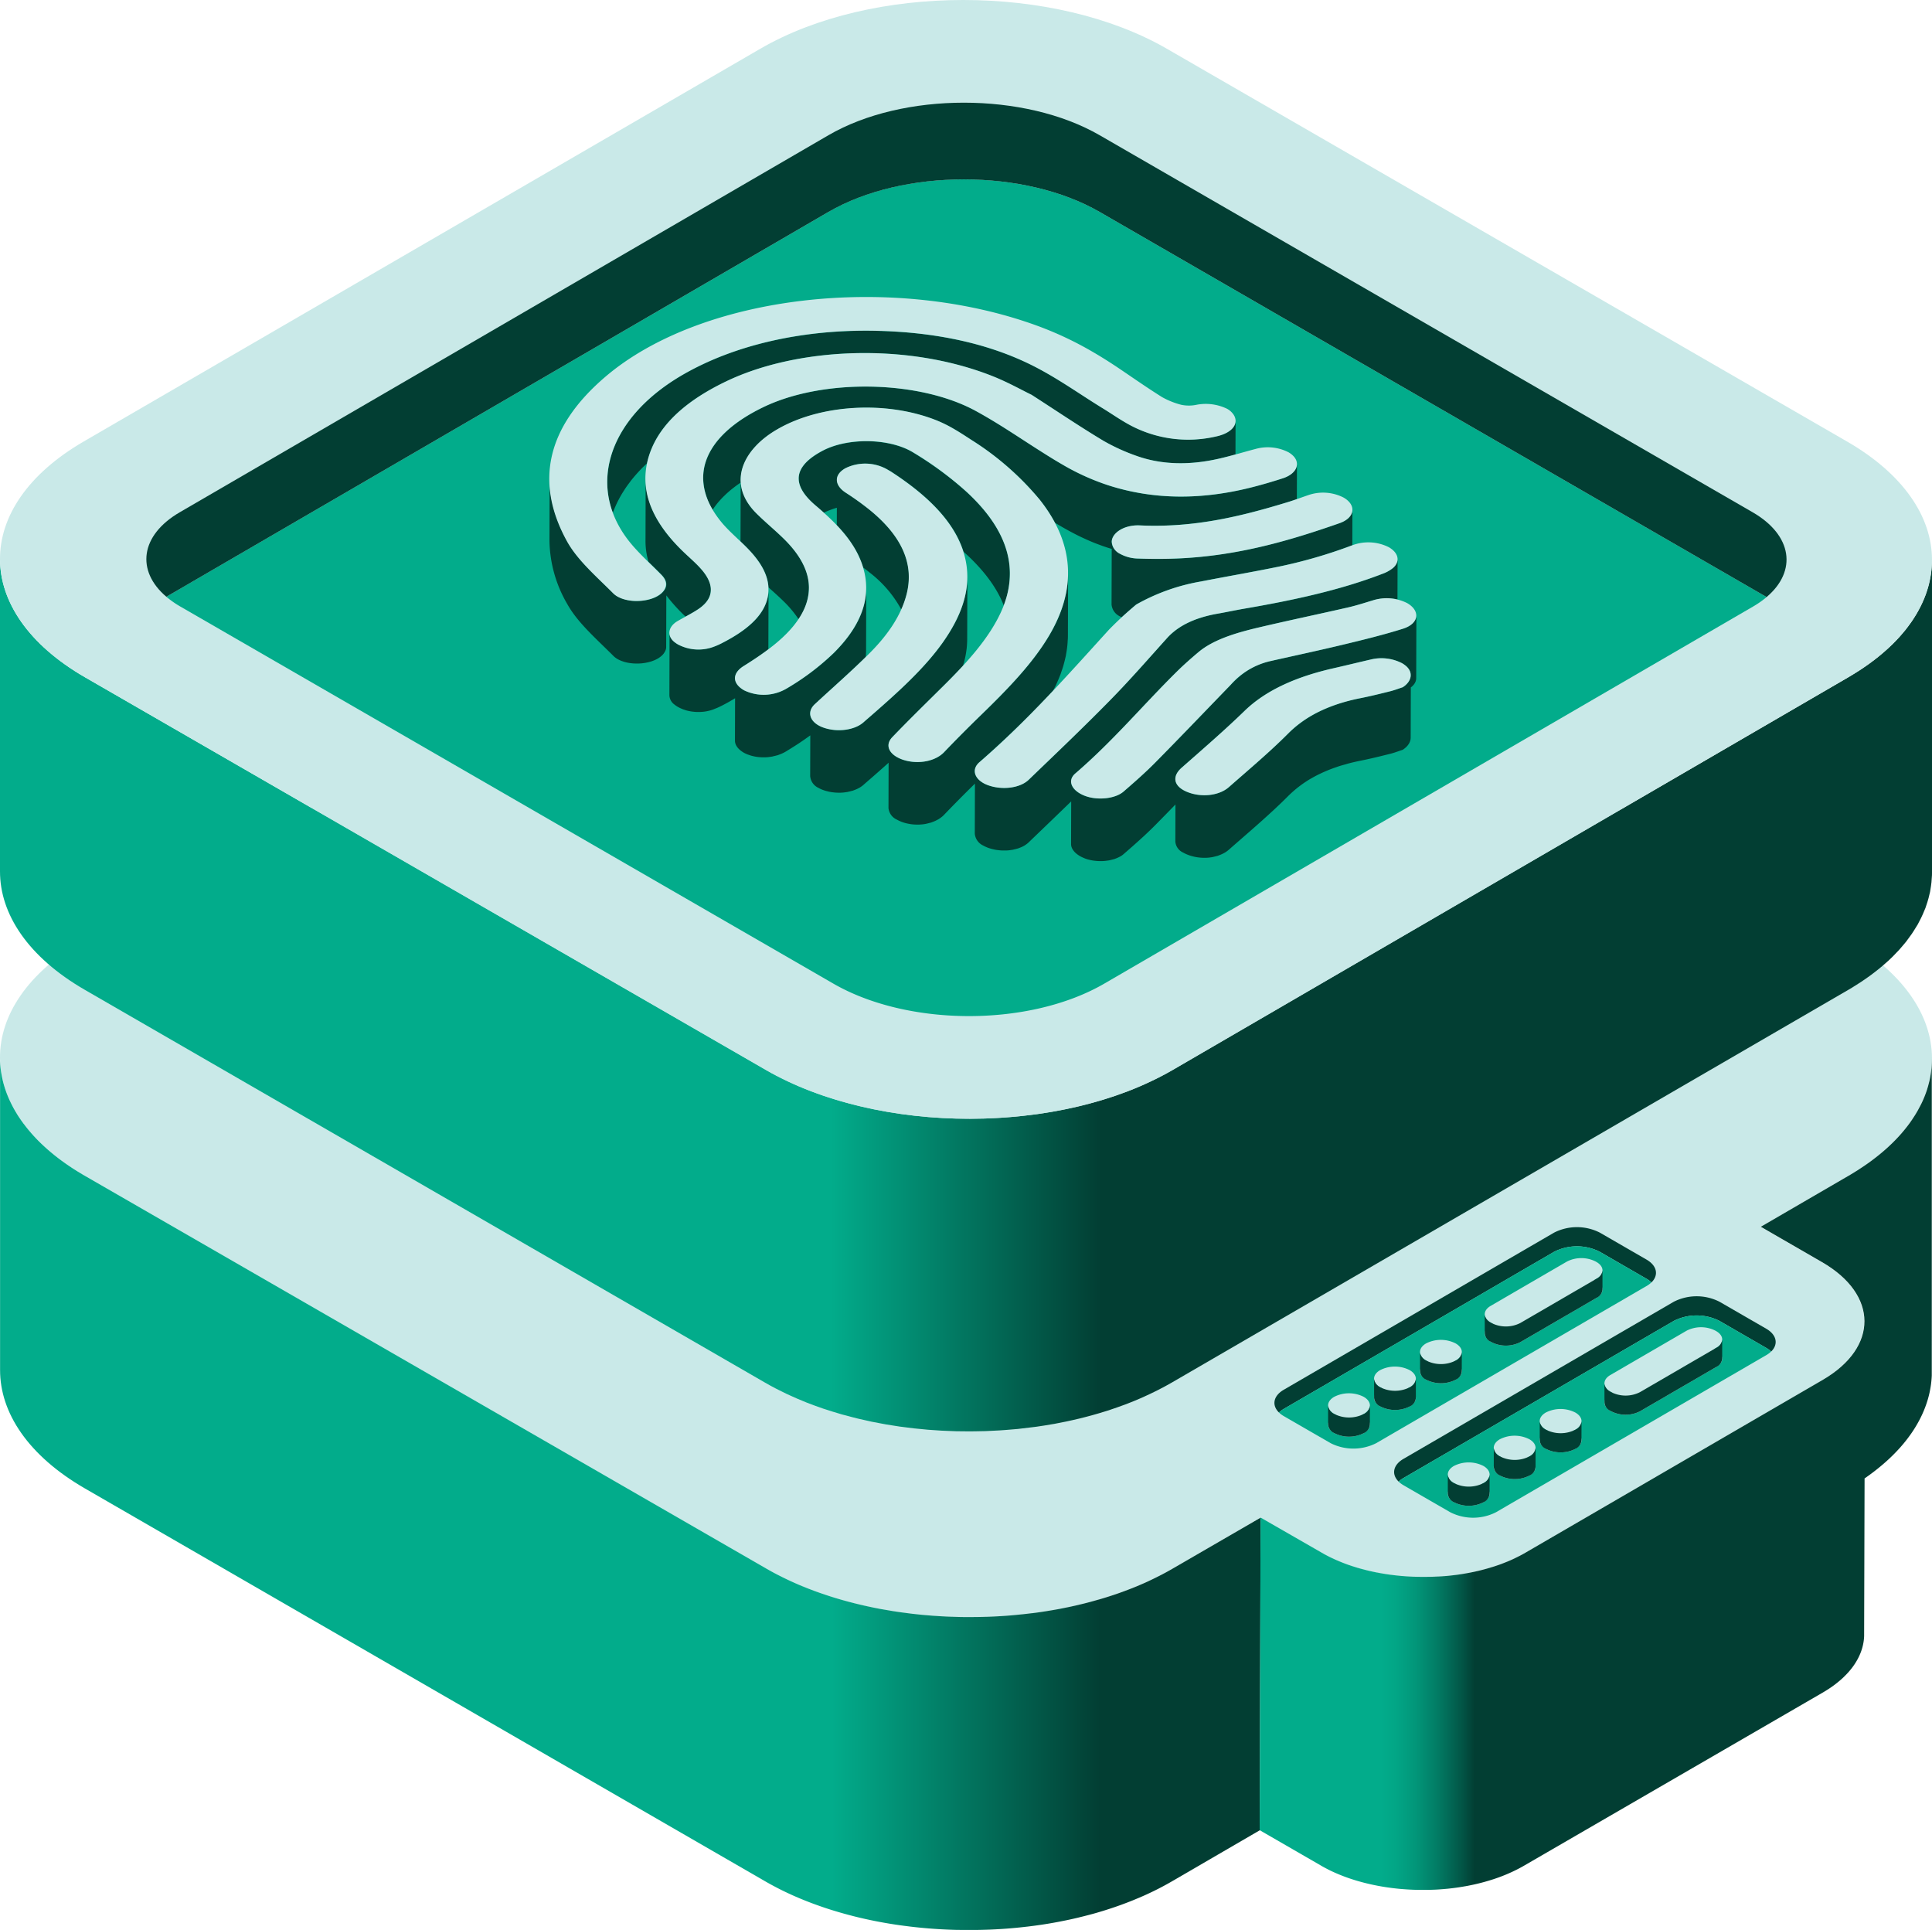 <svg xmlns="http://www.w3.org/2000/svg" xmlns:xlink="http://www.w3.org/1999/xlink" width="503.782" height="503.187" viewBox="0 0 503.782 503.187"><defs><linearGradient id="a" y1="389.404" x2="328.695" y2="389.404" gradientUnits="userSpaceOnUse"><stop offset="0.66" stop-color="#02ac8b"/><stop offset="0.873" stop-color="#023e33"/></linearGradient><linearGradient id="b" x1="328.464" y1="384.417" x2="503.781" y2="384.417" gradientUnits="userSpaceOnUse"><stop offset="0.18" stop-color="#02ac8b"/><stop offset="0.202" stop-color="#02a686"/><stop offset="0.232" stop-color="#029679"/><stop offset="0.265" stop-color="#027b64"/><stop offset="0.301" stop-color="#025546"/><stop offset="0.32" stop-color="#023e33"/></linearGradient><linearGradient id="c" y1="259.407" x2="503.782" y2="259.407" gradientUnits="userSpaceOnUse"><stop offset="0.43" stop-color="#02ac8b"/><stop offset="0.57" stop-color="#023e33"/></linearGradient></defs><path d="M503.782,276.053v0Z" style="fill:#136e8f"/><path d="M481.638,245.116c29.388,16.968,29.543,44.474.352,61.438l-22.905,13.311,15.962,9.215c14.691,8.482,14.762,22.235.166,30.717L397.687,404.85c-14.6,8.482-38.339,8.486-53.03,0L328.7,395.639l-22.9,13.31c-29.191,16.964-76.679,16.964-106.068,0L22.138,306.552c-29.382-16.963-29.537-44.47-.345-61.433l176.431-102.4c29.191-16.964,76.679-16.964,106.061,0Z" style="fill:#c9e9e8"/><path d="M305.79,408.949c-.2.119-.41.236-.616.353l0,0-.207.117c-.166.093-.333.187-.5.279l0,0-.064.036h0l-.027.015q-.372.206-.747.406l-.005,0q-.265.143-.534.284l0,0q-.435.228-.876.453l-.007,0q-.267.137-.535.27h0l-.415.206-.361.177h0q-.411.2-.826.4h0l-.331.155-.42.2h0l-.578.263,0,0-.154.069h0l-.163.072q-.264.119-.531.236l-.006,0-.653.282h0l-.163.07h0c-.222.094-.445.189-.668.282h0l-.418.171-.279.114,0,0-.154.062,0,0c-.2.082-.4.163-.608.243l-.012,0-.077.03,0,0-.412.16q-.713.276-1.435.543l-.422.155,0,0q-.444.16-.89.318h0l-.7.244h0l-.132.045h0l-.6.2-.008,0-.207.069-.662.217h0c-.257.083-.514.166-.773.247l-.008,0-.047.016h0q-.5.155-.993.306l-.1.031-.011,0-.577.173h0l-.316.092-.014,0q-1.1.321-2.215.62h0l-.385.1h0l-.477.125h0l-.384.1h-.006l-.461.117h0l-.181.045q-.871.216-1.75.419l-.213.049h0l-.47.106h0l-.185.041c-.227.051-.455.1-.682.15h0l-.41.088h0q-1.131.24-2.272.457h0l-.372.071h0l-.491.09-.023,0-.4.073h0l-.335.059-.464.082h-.008q-.954.165-1.915.314h0l-.78.119h0l-.6.088-.18.026h0l-.19.027h-.006l-.355.049q-.41.057-.821.111l-.4.052H269l-.182.023h0l-.158.019c-.211.026-.421.053-.632.078h0l-.353.041c-.212.025-.424.05-.636.073h0l-.231.025q-1.185.13-2.374.238h-.007l-.769.067h0l-.083.007h0l-.291.023c-.212.017-.424.035-.636.051h0l-.781.057h0l-.209.014-.727.048h0l-.034,0h-.013q-.382.024-.765.045H260.1l-.437.024-.466.024h-.007q-.524.026-1.047.047h0c-.252.011-.5.02-.757.029h0l-.078,0h0l-.128,0-.8.025h0l-.4.009h-.021l-.545.012-.369.006h-.018l-.519.008h-.1c-.275,0-.55.006-.826.007h0l-.411,0h0c-.176,0-.351,0-.526,0h-.169l-.753,0h-.007l-.422,0h0l-.571-.008-.353-.006h-.005q-1.308-.026-2.613-.076l-.144-.006h0l-.662-.028-.251-.012h0q-.7-.033-1.391-.074h0l-.115-.007q-.849-.05-1.7-.111h-.015l-.256-.019q-.775-.059-1.551-.125l-.023,0-.394-.035h0l-.5-.047-.029,0-.366-.034h0l-.543-.055h-.008c-.118-.012-.237-.023-.355-.036h0q-.819-.086-1.635-.182l-.162-.019h0q-1.346-.16-2.682-.35h0l-.236-.035-.013,0q-.423-.06-.844-.124l-.128-.019h-.008l-.591-.091h0c-.119-.018-.237-.038-.356-.057h-.011q-1.172-.187-2.335-.4h0l-.4-.074H230l-.483-.09h0l-.037-.007q-.428-.081-.852-.165h-.006l-.239-.047-.651-.131h0l-.165-.034-.464-.1h0l-.744-.16h0l-.135-.029h0l-.224-.05-.59-.131h0c-.243-.055-.485-.111-.728-.168h0l-.107-.025h0c-.244-.057-.489-.116-.733-.175h-.006l-.135-.033h0c-.247-.06-.493-.12-.738-.182h0l-.1-.025-.005,0-.051-.013c-.472-.119-.941-.241-1.41-.366l-.071-.018-.007,0-.5-.135-.329-.09h0l-.445-.125-.417-.117h0l-.129-.037h0l-.2-.058-.623-.181h0l-.676-.2-.008,0-.041-.013h0q-.366-.111-.73-.225h0q-.465-.144-.926-.294h0l-.37-.121q-.759-.247-1.51-.507l-.484-.168-.007,0-.249-.089-.448-.16-.006,0-.2-.073h0l-.558-.2-.005,0q-.88-.325-1.747-.667h0l-.321-.128-.529-.212-.375-.153-.017-.007-.257-.1h0q-.315-.13-.629-.264l-.027-.011-.074-.031h0c-.246-.1-.49-.209-.734-.315h0l-.334-.147-.388-.172h0l-.455-.206-.268-.121,0,0-.275-.127h0l-.151-.071q-.29-.134-.577-.27h0l-.416-.2h0l-.3-.146h0l-.393-.192-.006,0q-.548-.27-1.087-.547l-.308-.159-.009,0-.291-.151h0l-.407-.214,0,0-.268-.143-.005,0c-.141-.075-.281-.152-.421-.228l-.01-.006-.473-.26-.224-.124,0,0-.223-.124c-.222-.125-.444-.252-.665-.379L22.138,306.552l-.343-.2-.156-.092-.186-.109-.471-.282q-.438-.264-.868-.532l-.192-.12-.132-.083-.171-.108-.159-.1c-.047-.029-.093-.059-.139-.089l-.182-.117-.156-.1-.165-.108-.13-.085L18.5,304.3l-.127-.085-.185-.124-.151-.1-.16-.108-.175-.12-.131-.09-.15-.1-.164-.114-.118-.083-.183-.129-.136-.1-.165-.118-.154-.111-.14-.1L16.2,302.7l-.142-.1-.147-.109-.144-.107-.133-.1-.163-.122-.119-.091-.166-.126-.116-.089-.172-.133-.107-.084-.175-.136-.115-.091-.16-.126-.15-.121-.123-.1-.129-.105-.154-.125-.123-.1-.139-.115-.137-.114-.139-.116-.116-.1-.148-.126-.136-.117-.122-.1-.134-.116-.133-.116-.106-.093-.155-.137-.108-.1-.141-.126-.124-.112-.13-.117-.121-.112-.127-.116-.121-.112-.13-.121-.105-.1-.141-.133-.1-.094-.146-.14-.091-.088-.146-.142-.105-.1-.126-.125-.119-.118-.113-.113-.114-.115-.12-.122-.109-.111-.12-.124-.107-.112-.117-.122-.1-.11L9.1,296.47l-.1-.1-.125-.134-.1-.105L8.66,296l-.109-.12-.1-.112-.111-.124-.106-.119c-.035-.039-.069-.079-.1-.118l-.1-.118-.1-.119-.108-.126-.089-.1-.117-.138-.086-.1c-.037-.046-.075-.091-.113-.136l-.093-.112-.105-.129-.088-.108-.109-.134c-.031-.039-.062-.077-.092-.116s-.064-.079-.095-.119l-.1-.132-.087-.111-.093-.12-.1-.132-.082-.107-.1-.135L6.175,293l-.1-.134L6,292.753l-.1-.131-.088-.121-.089-.125-.085-.119-.087-.123-.09-.128-.084-.121L5.3,291.77c-.032-.047-.064-.093-.095-.14l-.069-.1c-.033-.047-.065-.095-.1-.143l-.071-.106c-.03-.046-.06-.092-.091-.138l-.078-.12-.08-.124-.077-.12-.083-.132-.072-.115L4.4,290.39l-.065-.106c-.028-.047-.057-.094-.086-.141l-.068-.113L4.1,289.9l-.07-.118-.075-.128-.072-.125-.075-.13-.064-.113-.079-.14-.064-.116-.072-.13-.068-.125-.067-.124-.071-.132-.063-.121-.066-.126-.067-.13-.062-.12L3,287.881l-.059-.118-.066-.134-.059-.12-.064-.134-.056-.117c-.023-.047-.045-.094-.067-.141L2.572,287l-.063-.136-.057-.125-.057-.127-.055-.125-.057-.131-.055-.127-.056-.131-.051-.119-.057-.138-.049-.121c-.018-.043-.035-.086-.052-.129l-.053-.13-.049-.125-.05-.13-.051-.133-.045-.119c-.017-.045-.034-.091-.05-.136l-.047-.126c-.015-.043-.03-.085-.046-.128l-.045-.126c-.016-.045-.031-.09-.047-.134l-.043-.125c-.015-.044-.03-.088-.044-.132l-.042-.124c-.015-.046-.03-.093-.046-.14l-.036-.114-.047-.145-.035-.114c-.015-.047-.029-.093-.043-.139l-.038-.125-.037-.126c-.013-.044-.026-.088-.038-.132S1,282.8.993,282.76l-.035-.125L.922,282.5l-.035-.128c-.012-.043-.023-.087-.035-.131l-.033-.128-.032-.127-.034-.135-.031-.127-.03-.126c-.011-.047-.021-.093-.032-.14l-.028-.121c-.01-.048-.021-.095-.031-.143l-.025-.112c-.01-.05-.021-.1-.031-.149l-.024-.115-.027-.136-.025-.126c-.008-.043-.016-.086-.025-.129s-.017-.091-.025-.136L.4,280.172c-.009-.045-.017-.091-.025-.136l-.021-.129c-.007-.043-.015-.087-.022-.131s-.014-.092-.022-.138l-.018-.119c-.008-.048-.015-.1-.022-.145l-.017-.116-.018-.134-.018-.132-.015-.12-.018-.142L.167,278.6c0-.041-.009-.081-.014-.122s-.01-.1-.016-.15l-.011-.113c-.005-.044-.009-.088-.013-.133S.1,277.992.1,277.947s-.006-.081-.01-.121-.008-.091-.011-.137-.007-.09-.01-.135l-.009-.126-.009-.136-.008-.124-.007-.14-.007-.122-.006-.131-.005-.134,0-.125c0-.044,0-.088,0-.133s0-.093,0-.14l0-.12c0-.045,0-.09,0-.135s0-.087,0-.13,0-.084,0-.127v81.406c-.032,11.188,7.353,22.394,22.138,30.931L199.491,490.462c.221.127.442.253.665.379l.227.126q.224.126.449.25l.258.14c.14.076.28.153.421.228l.282.151.4.21.311.161c.126.066.253.131.38.2l.311.158.385.193.323.161.382.187.314.152.405.193.307.146.42.195.291.135.44.2.286.129c.165.074.331.146.5.219.075.033.15.067.225.1.242.106.485.21.728.314l.148.062c.194.082.388.164.583.244l.3.121.446.182.321.128.324.13.114.045.21.082.532.205.174.067q.342.131.687.259l.163.06.551.2.213.077.673.24.03.01c.233.082.468.163.7.243l.216.074.547.184.184.062.71.232.153.049.591.188.191.06c.242.075.485.151.729.225l.051.015q.336.1.673.2l.226.067.6.174.135.039.054.016.663.186.153.042.714.195.118.032q.759.2,1.525.4l.118.029c.243.061.487.122.731.181l.151.037.727.173.116.027.719.166.069.016.753.167.142.031q.37.081.742.159l.128.027.256.054.249.05.48.1.413.082.484.094.409.078.5.092.4.073.507.09.4.07.507.086.4.066.549.089.348.056.611.093.3.046.691.1.2.03.021,0,.749.1.141.02q.9.12,1.8.228l.276.031q.311.037.623.072l.345.038c.186.02.371.041.557.06l.349.035.557.056.366.035.534.05.394.034.51.044.07.006.331.026.509.04.409.03.492.035.442.029c.156.01.311.021.467.03l.427.025.493.029.4.02.519.026.392.018.515.022.41.015c.168.007.335.013.5.018l.415.013.49.014.175,0,.243,0,.523.011.416.008.512.007.422,0,.522,0,.4,0h.944l.522,0,.406,0,.537-.008.4-.007.534-.012.4-.01.635-.019.266-.008h.029l.081,0,.759-.029.115,0,.779-.035.16-.008c.256-.012.513-.026.77-.04l.139-.008q.384-.021.768-.045l.048,0c.267-.016.533-.034.8-.052l.137-.01.781-.057.135-.01.792-.064.085-.007.772-.067.084-.008.791-.074.137-.014.155-.015q.322-.032.643-.066l.114-.012.687-.074.205-.023.787-.091.033,0,.761-.094.185-.024q.393-.049.786-.1h.006l.778-.107.21-.03c.239-.034.478-.068.716-.1l.066-.009q.392-.058.783-.12l.181-.028.68-.109.121-.02c.259-.042.517-.086.776-.13l.162-.028q.341-.058.681-.12l.123-.021.082-.015.329-.061c.168-.03.337-.061.5-.093l.381-.072.506-.1.394-.078.494-.1.4-.081.479-.1.417-.089.463-.1.409-.091.468-.106.409-.095.468-.11.4-.1.464-.113c.136-.034.273-.067.409-.1.155-.038.309-.077.463-.117l.391-.1.475-.124.392-.1.467-.127.384-.1.475-.133.38-.107.506-.147.333-.1.563-.169.284-.085q.418-.128.835-.258l.1-.033c.244-.077.487-.154.729-.233l.028-.009.683-.224.163-.055q.308-.1.613-.207l.124-.042q.354-.121.707-.246l.147-.052q.3-.108.606-.217l.137-.049c.235-.085.469-.172.7-.259l.125-.047c.2-.074.4-.149.6-.225l.153-.059c.233-.089.466-.18.7-.271l.081-.032.622-.248.154-.063q.693-.281,1.377-.572l.158-.067.669-.289.009,0,.683-.3.149-.067q.294-.132.587-.267l.095-.044q.329-.151.655-.306l.15-.071q.281-.134.558-.268l.118-.057c.218-.106.434-.213.65-.32l.123-.062q.274-.137.546-.275l.139-.071q.319-.164.636-.33l.105-.055q.271-.142.54-.287l.154-.083c.209-.113.418-.226.625-.341l.058-.032q.283-.157.564-.316l.156-.088q.309-.175.616-.353l22.9-13.311.231-81.516Z" style="fill:url(#a)"/><path d="M344.756,486.558l.132.073.205.114.134.073.209.114.138.073.2.107.152.079.191.1.157.08.193.1.158.078.2.1.152.074.208.1.149.07.222.1.13.06.219.1.154.07.234.1.12.053.363.156.113.048.254.106.155.064.214.087.167.067.156.062.037.014q.245.1.492.191l.091.034c.138.052.276.1.416.155l.135.05.5.179h0l.506.175.136.045c.142.048.284.095.427.141l.1.031q.257.084.514.163l.114.036.423.128.127.038q.261.078.523.153l.014,0,.094.026.336.094.176.048.277.075.188.05.276.071.18.046.3.075.156.038.343.083.123.029.465.107.061.014.393.087.178.038.3.062.07.015.123.025.244.05.208.041.242.047.2.038.253.047.194.036.259.046.194.034.252.043.206.034.247.04.2.032.278.043.176.027.285.041.154.023.018,0,.242.033.2.029.23.03.218.028.444.055.117.013.335.039.2.022.243.026.283.028.164.017.257.024.2.019.244.021.207.018.038,0,.2.016.216.017.244.017c.07.006.139.011.209.015l.239.016.215.014.233.014.229.013.214.011.24.012.227.01.224.01.235.009.224.008.229.007.224.006.092,0,.134,0,.243.006.228,0,.24,0,.217,0,.248,0h.689l.242,0,.226,0,.25,0,.211,0,.25,0,.221-.006.3-.009.142,0h.011c.165,0,.329-.012.494-.019l.126,0,.353-.017.2-.01.3-.016.187-.011.3-.019.2-.014.285-.02.2-.015.321-.025.163-.013q.239-.019.477-.042l.132-.012.354-.034.048,0,.1-.011.418-.043.152-.017q.237-.026.474-.054l.078-.009.535-.067.143-.018.415-.056.149-.02c.179-.025.357-.051.536-.078l.042-.006.488-.076q.084-.012.168-.027c.135-.021.27-.043.4-.066l.131-.022q.265-.045.529-.093l.024,0,.146-.027.277-.051.177-.034.263-.05.2-.041.233-.047.219-.045.224-.047.211-.045.233-.051.195-.044.25-.056.189-.044.247-.058.19-.045.246-.06.187-.047.245-.062.19-.048.244-.064.183-.049.245-.066.19-.052.245-.069.172-.049.293-.085.131-.038.264-.079.167-.05.181-.056.428-.134.217-.07.016,0,.055-.018c.144-.047.288-.094.431-.143l.145-.049.373-.128.128-.044c.157-.056.315-.112.471-.169l.127-.046c.123-.046.247-.091.37-.138l.142-.054.4-.154.082-.032c.157-.062.313-.124.469-.188l.122-.05.36-.149.137-.058c.154-.065.306-.131.458-.2l.039-.017.423-.189.13-.06c.12-.054.239-.11.358-.165l.108-.051c.15-.07.3-.142.447-.214l.093-.046.361-.179.124-.063c.125-.063.25-.127.373-.192l.075-.038q.217-.114.432-.231l.109-.059c.111-.06.222-.121.332-.183l.121-.067c.142-.081.283-.161.424-.243l77.757-45.053.3-.176.079-.047.079-.047.1-.063.171-.1.161-.1.171-.107.157-.1.165-.1.163-.107.151-.1.166-.111.151-.1.158-.108.151-.1.152-.107.153-.109.146-.105.151-.111.146-.108.145-.109.142-.108.147-.113.138-.108.137-.109.144-.115.133-.108.136-.112.144-.12.121-.1.144-.124.118-.1.144-.128.113-.1.137-.124.09-.082.033-.03.052-.049.181-.17.04-.038.2-.2.053-.053c.058-.056.115-.113.171-.17l.038-.038c.067-.067.132-.135.2-.2l.05-.052.159-.168.043-.046.188-.2.041-.046.156-.174.04-.045.178-.206.041-.049c.048-.056.095-.113.142-.17l.045-.053.167-.2.037-.048c.023-.029.047-.057.069-.086l.04-.051c.043-.056.086-.111.128-.167l.072-.093.135-.182.059-.081c.052-.071.1-.143.155-.216l.034-.048c.061-.087.122-.175.181-.264l.047-.071c.044-.064.087-.129.129-.194l.061-.1c.036-.057.073-.114.108-.171l.063-.1.1-.169.06-.1.1-.169c.012-.022.026-.044.038-.065l.022-.04.08-.145.06-.111.08-.151c.019-.036.038-.072.056-.108s.05-.1.074-.146l.057-.113.075-.157c.016-.034.033-.067.048-.1.03-.064.059-.128.088-.193l.031-.067c.038-.087.076-.174.113-.261l.018-.045c.03-.071.06-.143.088-.214l.038-.1c.022-.056.044-.111.064-.166l.007-.017c.011-.029.021-.058.032-.088.019-.051.038-.1.056-.154.013-.035.024-.07.036-.105.018-.051.036-.1.053-.154l.036-.112c.016-.048.032-.1.047-.145s.024-.078.035-.117.03-.1.043-.145.023-.079.034-.118.026-.093.038-.139l.033-.126c.012-.045.023-.09.034-.135s.021-.085.031-.128.021-.088.031-.133l.027-.123.03-.141.01-.048.014-.074c.009-.046.018-.093.026-.139s.015-.082.022-.124.017-.1.024-.144l.018-.115c.008-.05.015-.1.022-.15l.016-.115c.006-.049.013-.1.018-.147s.01-.08.014-.119.011-.1.015-.148.008-.076.011-.114.009-.1.013-.15.006-.078.008-.118.007-.1.009-.146,0-.078.007-.117l.006-.15,0-.082v-.1c0-.077,0-.153,0-.229l.115-40.663q.288-.2.571-.4l.062-.044.239-.17.094-.067.21-.15.085-.062.211-.154c.041-.029.081-.06.122-.09l.166-.121.13-.1.171-.128.1-.077.185-.14.108-.083.182-.139.1-.079.18-.14.11-.086.169-.134.116-.092.162-.129.121-.1.151-.122.13-.106.141-.116.135-.111.134-.112.129-.108.145-.122.118-.1.141-.12.127-.109.142-.124.109-.095.15-.131.12-.106.124-.111.139-.125.11-.1.141-.127.112-.1.078-.072.048-.045.221-.206.07-.065.287-.272.069-.067.224-.216.082-.08.253-.25.027-.027c.092-.091.183-.182.273-.274l.09-.091c.065-.067.13-.133.194-.2l.082-.084.234-.244.037-.039.261-.278.074-.08.2-.213.074-.082c.078-.085.156-.171.233-.257l.024-.027c.084-.095.168-.189.25-.283l.073-.084c.06-.068.119-.137.178-.205l.079-.092.221-.261.02-.024c.082-.1.162-.194.242-.291l.058-.07.176-.217.076-.094c.072-.089.143-.179.213-.268l.012-.015,0,0c.067-.085.133-.171.2-.256l.07-.09.133-.175.073-.1.119-.159.087-.117.109-.147.08-.111.115-.159.075-.1.12-.169.066-.094c.053-.076.106-.151.158-.227l.053-.077.152-.223.049-.074.125-.188.068-.1.105-.161.071-.11.1-.156.072-.114c.035-.055.07-.11.1-.165l.059-.095.112-.183.054-.09c.054-.088.107-.177.159-.266l.01-.016.146-.25.049-.086c.036-.061.07-.122.105-.183l.02-.034.044-.079.075-.134.068-.124.078-.143.056-.1.084-.156.056-.107.073-.14.065-.126.068-.132.062-.123c.022-.045.045-.09.067-.136s.042-.083.062-.125.046-.093.068-.14l.055-.114.069-.144c.018-.04.037-.079.056-.119l.066-.142c.017-.039.036-.078.053-.117s.049-.107.073-.161l.043-.1c.028-.061.055-.123.082-.185s.043-.1.064-.149.053-.122.078-.183.045-.106.067-.159l.04-.1c.019-.047.039-.095.058-.143l.05-.123.049-.126.054-.137.045-.117.056-.146.013-.036c.012-.03.022-.059.033-.089l.048-.13c.017-.046.034-.092.05-.138l.041-.115c.017-.045.033-.091.049-.136l.045-.132.043-.126.042-.125.045-.137.042-.128c.013-.042.027-.083.04-.125s.029-.091.043-.137.025-.08.037-.12.029-.094.043-.141l.036-.12c.013-.046.027-.092.04-.138l.035-.124.038-.132.037-.134.033-.124.036-.134.032-.125c.012-.046.024-.091.035-.137s.021-.082.031-.123l.034-.139.029-.12c.011-.047.022-.093.032-.139l.029-.126.03-.133.03-.139.025-.119.03-.146.019-.091,0-.024.03-.157.021-.107.026-.141.023-.126.024-.136.021-.125.028-.169.015-.094c.014-.087.027-.175.04-.263v0c.013-.086.025-.172.037-.258l.015-.12c.006-.047.013-.095.019-.143s.009-.079.014-.118l.018-.148c0-.04.009-.079.013-.119s.011-.1.016-.143l.012-.128c0-.045.009-.091.014-.136s.007-.082.011-.124l.012-.142c0-.041.007-.082.01-.123s.007-.093.011-.139l.009-.127.009-.139.007-.121c0-.048.006-.1.008-.146l.006-.119.006-.144,0-.12c0-.048,0-.1,0-.144l0-.056v-.056c0-.068,0-.135,0-.2v-.106c0-.1,0-.2,0-.3V276.106q0,.3-.01.591l0,.07v.033l-.006.186,0,.045v.021c0,.074-.007.147-.01.22l0,.023v.009c0,.064-.007.128-.011.192l0,.066,0,.033-.012.177,0,.055v.021c0,.066-.01.132-.016.2l0,.044,0,.022c-.006.062-.011.124-.017.186l0,.058,0,.023c0,.056-.011.111-.016.167l-.008.074,0,.018c0,.05-.011.1-.016.15l-.011.094,0,.037c-.006.048-.011.1-.017.144l-.011.085,0,.031c-.006.051-.013.1-.02.153l-.01.079,0,.029c-.031.227-.066.453-.1.679v.011l-.01.063-.006.033c-.012.066-.023.132-.035.2l-.006.035v.008l-.033.183-.013.071,0,.022-.036.188-.01.052,0,.012c-.01.052-.021.1-.032.156-.006.031-.012.062-.019.093l0,.01c-.015.072-.03.143-.046.215l-.009.04v0l-.027.125,0,0-.007.032c-.017.078-.036.155-.054.233h0v0q-.15.635-.332,1.267l-.007.022-.016.056c-.043.146-.087.293-.132.439l-.008.025-.016.052c-.021.067-.043.134-.064.2l0,.009,0,.014-.075.229-.007.021-.011.031c-.021.064-.042.127-.064.19l-.01.03-.017.048c-.023.066-.045.131-.069.2l-.008.025-.016.045-.063.174-.012.033-.014.037c-.022.059-.043.118-.066.177l-.015.042-.022.057c-.02.055-.041.109-.063.164l-.016.042-.016.041c-.024.061-.047.121-.071.181l-.016.041-.017.04c-.022.057-.045.113-.068.169l-.023.057-.02.049c-.022.052-.044.1-.065.156l-.021.051-.016.036c-.02.048-.04.095-.061.143v0l-.01.023-.105.241-.031.07-.019.042-.075.167-.022.049-.019.04-.069.15-.032.069-.016.033c-.028.06-.057.12-.085.181l-.023.049-.009.017-.088.183-.026.053-.011.021c-.031.064-.063.128-.1.192l-.024.049-.007.014-.1.189-.026.051-.009.016q-.224.437-.465.871l-.007.013-.025.044c-.034.063-.069.125-.1.188l-.009.016-.022.038-.11.193-.021.037-.029.05-.1.168-.019.033-.009.016-.031.052c-.032.052-.063.1-.095.158l-.033.056-.038.062-.106.173-.023.037-.015.025-.115.185-.032.051-.017.026q-.273.434-.563.864l-.01.015-.018.026c-.044.066-.088.131-.133.2v0l-.053.076-.025.037-.1.15-.029.041-.031.044-.136.192-.019.027-.022.031-.143.2-.024.034-.013.017c-.149.2-.3.408-.455.612h0l0,0-.187.245-.013.017-.028.035-.146.187-.026.033-.014.018-.025.032-.18.225-.008.01-.01.013c-.17.211-.342.422-.518.632l-.02.023-.041.049-.006.008-.177.208-.02.023-.023.028q-.257.3-.52.594l-.034.039-.046.052-.025.027c-.053.06-.107.119-.161.178l-.023.026-.036.04c-.181.2-.364.4-.551.593l-.024.025-.037.039-.014.015-.212.222-.008.007-.015.016q-.3.306-.6.61l-.023.024-.028.027-.02.019c-.076.077-.154.153-.232.229v0l0,0c-.123.12-.246.24-.371.36h0l-.006,0-.256.243-.024.023-.071.066v0l-.2.19-.014.014-.029.026-.176.162-.034.031-.055.051-.159.143-.03.028-.034.03-.215.192-.011.01-.021.018-.214.19-.028.024-.036.031-.191.167-.035.03-.047.041-.152.131-.058.049-.066.056-.174.147-.032.028-.028.023-.207.172-.028.024-.046.038-.191.158-.033.027-.039.031-.164.134-.074.06-.036.029-.21.168-.037.029-.04.033-.23.182-.015.011-.009.008-.226.176-.053.041-.029.022-.187.145-.066.051-.051.038-.116.089-.115.087-.061.046q-.33.249-.669.5h0l-.02.015-.271.2,0,0-.105.075c-.062.045-.124.09-.187.134l-.006,0-.15.106-.155.109,0,0-.09.063-.192.135-.169.116q-.229.159-.463.317l-.008,0-.07.047-.042.029-.186.124-.016.011-.106.071-.054.036-.136.089-.018.013-.117.076-.2.13-.009.006-.109.071-.047.03-.147.1-.014.009-.149.1-.016.01-.147.094-.009.006-.183.116-.007,0-.125.079-.006,0-.181.113-.016.01-.154.1-.147.09-.03.019-.132.08-.009.006-.1.062-.3.184-.054.032,0,0-.293.174,0,0-.123.073-.009.006-.373.218-.029.017-22.905,13.311,15.962,9.215c14.691,8.482,14.762,22.235.166,30.717l-16.268,9.454-61.258,35.6q-.429.249-.87.489l-.007,0-.075.041q-.231.124-.465.248h0l-.069.035q-.689.358-1.4.695l0,0-.037.017-.43.2h0l-.122.055,0,0-.442.2-.006,0h0c-.182.08-.366.159-.549.236l-.053.023h-.005c-.117.05-.235.1-.353.147l-.007,0-.067.027q-.567.232-1.146.45h0l-.446.166-.042.015h0l-.518.185-.064.022-.012,0q-.477.166-.959.323l-.007,0-.062.02h0c-.131.043-.262.085-.394.126l-.016,0,0,0-.071.021-.343.107h0l-.1.031-.313.094,0,0-.15.044-.277.08h0l-.072.02-.353.1h0l-.056.015-.364.1h0l-.118.031-.309.081h0l-.048.012-.378.1h0l-.2.05h-.006l-.229.056h0l-.2.048h0l-.219.051h0c-.069.017-.139.033-.208.048h0l-.338.076-.09.02h0l-.362.079-.075.016h0l-.247.052-.01,0-.185.038h0l-.249.05h0l-.12.024-.33.064h-.007l-.066.013-.364.068-.013,0-.144.027-.562.1h0l-.037.007-.5.083h0l-.157.026h0c-.162.026-.325.051-.488.075h0l-.042.007h0c-.176.026-.353.052-.529.076h0l-.092.013-.467.063h-.007l-.14.018h0q-.829.107-1.665.191h0l-.137.014h0l-.326.031-.025,0-.066.006c-.2.018-.4.036-.6.052l-.059,0h-.012q-.428.035-.855.064h0l-.067,0-.42.027h-.008l-.187.011H374.9l-.3.016h0l-.061,0q-.549.029-1.1.048h0l-.12,0h-.027l-.357.01-.122,0H372.8c-.129,0-.259.006-.388.009h-.085l-.288.005h0l-.187,0h0q-.366,0-.732,0h-.222l-.442,0h-.013l-.358-.006-.118,0h-.007l-.335-.007-.119,0h0l-.236-.007h-.01l-.16-.005-.429-.016-.085,0h0l-.218-.009h0l-.032,0q-.282-.012-.564-.027l-.085,0h0c-.226-.012-.451-.026-.676-.04h-.014l-.106-.007q-.666-.045-1.329-.1l-.146-.013h0l-.213-.02h-.016l-.073-.007c-.3-.029-.6-.059-.9-.092l-.021,0-.056-.007c-.334-.037-.666-.076-1-.118l-.086-.011-.056-.008-.274-.035h0l-.078-.011-.032,0q-.393-.054-.785-.112h0l-.137-.021-.479-.074-.041-.007h0c-.232-.038-.464-.076-.7-.116h0l-.142-.024-.308-.055h0l-.158-.029-.284-.052h0l-.2-.039h0l-.233-.045H359.1l-.208-.042h0c-.128-.025-.256-.052-.384-.078l-.048-.01h0l-.3-.063h0l-.116-.025-.5-.11-.016,0h0l-.468-.108-.118-.028h-.007l-.336-.081h0l-.156-.039h-.006q-.667-.165-1.325-.346l-.064-.017h0l-.319-.09-.017,0-.074-.021-.551-.16h0l-.017,0q-.585-.174-1.161-.36h0l-.018-.006c-.19-.061-.379-.124-.567-.187l-.079-.027h0l-.5-.172h-.007l-.009,0c-.163-.058-.326-.116-.487-.175h0l-.139-.05h0c-.136-.049-.271-.1-.406-.151l0,0-.037-.014c-.183-.069-.366-.14-.548-.211h0l-.153-.061-.2-.082h0l-.129-.052-.335-.139-.158-.066-.021-.008-.093-.039h0l-.042-.018q-.221-.094-.438-.19h0l-.235-.1h0l-.139-.062-.013-.006-.219-.1,0,0q-.431-.2-.853-.4l-.006,0-.165-.081-.2-.1-.186-.094h0c-.1-.05-.2-.1-.3-.153l-.047-.024h0l-.146-.075,0,0c-.068-.035-.135-.071-.2-.107h0l-.147-.078-.2-.108-.005,0-.128-.07h0l-.2-.114-.011-.006c-.151-.085-.3-.17-.451-.256L328.7,395.638l-.231,81.516,15.961,9.215C344.535,486.433,344.645,486.5,344.756,486.558Z" style="fill:url(#b)"/><path d="M503.724,147.37c-.021.377-.043.755-.081,1.133-.033.327-.078.655-.124.983-.052.376-.108.751-.177,1.126-.061.33-.132.66-.206.989-.082.366-.169.732-.267,1.1-.089.331-.188.661-.29.99q-.168.544-.359,1.086c-.115.324-.239.647-.367.969q-.225.57-.478,1.135-.213.477-.443.95c-.184.376-.379.751-.581,1.125-.163.3-.329.606-.5.907-.259.447-.538.89-.824,1.332-.172.268-.339.536-.521.8-.335.489-.695.972-1.061,1.455-.171.224-.328.451-.506.674-.083.1-.172.209-.257.313q-.585.72-1.219,1.431c-.117.13-.231.261-.349.391q-.751.822-1.566,1.629c-.1.1-.2.192-.3.288-.414.4-.847.8-1.286,1.195-.352.316-.714.63-1.081.943-.339.289-.681.576-1.034.861-.382.309-.776.615-1.175.919-.366.28-.735.56-1.114.836-.413.3-.839.6-1.268.892-.394.271-.79.542-1.2.809-.443.291-.9.576-1.359.861-.574.357-1.141.715-1.739,1.063l-176.2,102.4c-1.122.652-2.279,1.27-3.452,1.872-.337.173-.68.34-1.021.509q-1.369.676-2.782,1.31c-.317.142-.63.289-.95.428q-1.839.8-3.74,1.525c-.224.085-.454.163-.68.247q-1.605.6-3.252,1.141c-.452.149-.9.3-1.361.44q-.906.286-1.824.555-.774.228-1.555.447-.929.256-1.867.5c-.524.135-1.049.269-1.577.4-.634.153-1.272.3-1.912.441-.528.119-1.057.237-1.589.348-.651.136-1.308.262-1.964.387-.5.1-1,.193-1.509.282-1.405.249-2.818.478-4.242.677-.2.029-.41.051-.614.078q-1.856.251-3.727.445-.717.073-1.436.14-1.2.111-2.407.2c-.507.037-1.014.074-1.523.106-.84.052-1.681.091-2.523.127-.474.02-.947.044-1.421.059-.731.023-1.462.032-2.193.042-.511.007-1.021.02-1.532.022-.782,0-1.564-.012-2.347-.024-.46-.007-.921-.007-1.381-.019-.717-.019-1.432-.054-2.148-.084-.5-.022-1-.035-1.5-.063-.772-.042-1.541-.1-2.311-.157-.441-.031-.883-.055-1.323-.091-.94-.078-1.875-.174-2.81-.273-.266-.028-.534-.048-.8-.078q-1.8-.2-3.583-.454c-.2-.029-.406-.065-.61-.095-1.008-.148-2.014-.3-3.014-.475-.427-.074-.848-.16-1.273-.238-.773-.142-1.545-.283-2.311-.44-.4-.082-.8-.175-1.2-.262-.844-.182-1.687-.369-2.522-.569-.467-.112-.93-.233-1.394-.351q-1.141-.289-2.271-.6c-.429-.119-.856-.242-1.282-.366q-1.791-.522-3.543-1.1c-.208-.069-.42-.132-.627-.2q-2.013-.682-3.963-1.449c-.531-.207-1.056-.42-1.58-.636-.415-.171-.832-.339-1.242-.515-.589-.253-1.167-.517-1.746-.781-.379-.173-.762-.342-1.137-.52-.631-.3-1.249-.612-1.867-.925-.308-.157-.623-.307-.928-.466q-1.374-.72-2.7-1.483L22.137,176.558C7.353,168.022-.032,156.817,0,145.628v81.516c-.032,11.189,7.353,22.394,22.138,30.93L199.491,360.469q1.324.765,2.7,1.483c.305.16.62.309.928.466.618.313,1.236.626,1.867.926.375.178.758.346,1.137.519.579.264,1.157.528,1.746.781.41.176.827.344,1.242.515.4.165.792.337,1.2.5.126.05.258.092.384.141,1.3.507,2.62.993,3.962,1.448.208.07.421.133.63.2q1.749.581,3.54,1.1c.2.058.391.126.591.183.228.065.463.12.693.184q1.128.312,2.27.6c.464.117.927.238,1.394.35.835.2,1.678.387,2.523.569.315.069.625.148.942.214.085.017.172.031.257.048.766.157,1.538.3,2.311.44.425.079.846.164,1.273.238,1,.173,2.006.327,3.014.475.194.029.386.064.58.092l.03,0q1.784.252,3.583.453c.266.03.533.05.8.078.935.1,1.871.195,2.811.273l.069.007c.417.034.836.054,1.253.085.77.056,1.54.115,2.312.157.5.027,1,.041,1.5.062.716.031,1.431.065,2.147.084.059,0,.117,0,.175.007.4.01.805.006,1.207.012.783.012,1.565.026,2.347.024.511,0,1.021-.014,1.531-.021.732-.011,1.463-.02,2.194-.043.134,0,.269,0,.4-.008.34-.011.678-.037,1.017-.051.843-.036,1.684-.075,2.524-.127.509-.032,1.015-.069,1.523-.106q1.206-.089,2.407-.2c.282-.026.566-.042.847-.07.2-.02.391-.05.588-.07q1.875-.2,3.735-.446c.2-.027.4-.048.605-.076,1.424-.2,2.838-.429,4.244-.678.131-.023.265-.039.4-.063.373-.067.74-.148,1.112-.219.657-.125,1.314-.251,1.965-.387.532-.11,1.06-.229,1.588-.347.64-.143,1.279-.288,1.913-.442.528-.128,1.052-.262,1.577-.4.625-.162,1.248-.326,1.867-.5q.781-.217,1.555-.446.918-.27,1.824-.556c.265-.083.536-.158.8-.243.19-.062.373-.134.562-.2q1.646-.546,3.252-1.141c.225-.084.456-.161.68-.247q1.9-.723,3.74-1.525c.32-.139.633-.285.95-.428q1.412-.631,2.782-1.31c.341-.169.683-.336,1.021-.509,1.173-.6,2.33-1.22,3.452-1.871l176.431-102.4q.464-.268.915-.541c.284-.17.546-.349.824-.521.459-.285.916-.571,1.359-.861.408-.268.8-.539,1.2-.81.429-.3.855-.591,1.268-.892.379-.276.748-.555,1.115-.836.4-.3.792-.61,1.174-.919.353-.285.695-.572,1.034-.86.367-.313.73-.628,1.082-.945.144-.13.3-.256.444-.387.288-.266.562-.536.839-.805.1-.1.2-.193.3-.29q.816-.807,1.565-1.629c.118-.13.232-.26.349-.39q.633-.712,1.221-1.434c.084-.1.172-.206.255-.31.038-.048.08-.095.118-.143.139-.177.255-.358.39-.535.365-.481.725-.964,1.058-1.451.183-.266.35-.535.523-.8.285-.442.563-.884.823-1.33.071-.121.155-.241.224-.362.1-.181.184-.365.282-.546.2-.375.4-.75.581-1.126q.23-.473.441-.947.253-.567.48-1.138c.067-.169.15-.337.214-.507.057-.153.1-.308.152-.461.128-.361.246-.722.359-1.084.1-.331.2-.661.29-.992.1-.364.185-.729.266-1.094.045-.2.105-.394.144-.592.027-.133.039-.267.063-.4.069-.374.125-.748.177-1.123.046-.329.091-.657.124-.986.038-.377.06-.754.081-1.131.012-.221.041-.442.047-.663s.01-.439.011-.659V146.049C503.781,146.489,503.748,146.93,503.724,147.37Z" style="fill:url(#c)"/><path d="M481.643,115.117c29.383,16.964,29.537,44.471.346,61.435l-176.2,102.4c-29.2,16.968-76.685,16.968-106.067,0L22.137,176.558C-7.245,159.594-7.4,132.087,21.8,115.12L198.23,12.723c29.191-16.964,76.678-16.964,106.06,0Z" style="fill:#c9e9e8"/><path d="M286.738,55.252c-19.589-11.309-51.249-11.313-70.71,0L43.378,155.583c.083.07.165.14.25.209a24.984,24.984,0,0,0,3.383,2.333l170.262,98.3c19.6,11.313,51.248,11.313,70.709,0l169.158-98.3a24.713,24.713,0,0,0,3.245-2.239c.091-.074.181-.149.269-.225Z" style="fill:#02ac8b"/><polygon points="460.654 155.66 460.654 155.659 460.654 155.659 460.654 155.659 460.654 155.66" style="fill:#023e33"/><path d="M457,133.547,286.738,35.252c-19.589-11.309-51.249-11.313-70.71,0l-169.149,98.3c-10.312,5.993-11.466,15.272-3.5,22.034L216.028,55.249c19.461-11.31,51.121-11.306,70.71,0L460.654,155.659C468.644,148.891,467.415,139.563,457,133.547Z" style="fill:#023e33"/><path d="M364.71,386.281a6.488,6.488,0,0,1,1.258-.938l70.492-40.965a13.174,13.174,0,0,1,11.907,0l12.169,7.026a6.482,6.482,0,0,1,1.3.964c1.929-1.874,1.494-4.353-1.3-5.964l-12.169-7.026a13.174,13.174,0,0,0-11.907,0l-70.492,40.965C363.208,381.947,362.793,384.412,364.71,386.281Z" style="fill:#023e33"/><path d="M378.17,394.266a13.174,13.174,0,0,0,11.913,0L460.575,353.3a6.487,6.487,0,0,0,1.257-.937,6.482,6.482,0,0,0-1.3-.964l-12.169-7.026a13.174,13.174,0,0,0-11.907,0l-70.492,40.965a6.488,6.488,0,0,0-1.258.938,6.535,6.535,0,0,0,1.291.959Zm41.972-31.315-.211-.121c-2.068-1.195-2.079-3.148-.024-4.343l19.9-11.563a8.287,8.287,0,0,1,7.5,0l.211.121c2.068,1.195,2.079,3.148.024,4.343l-.6.346c.124.06.245.122.361.19l.211.121c2.068,1.195,2.079,3.148.024,4.343l-19.9,11.563a8.287,8.287,0,0,1-7.5,0l-.211-.121c-2.068-1.195-2.079-3.148-.024-4.343l.6-.346C420.379,363.081,420.258,363.018,420.142,362.951Zm-17.045,9.78c-2.132-1.231-2.144-3.229-.019-4.464a8.491,8.491,0,0,1,7.7,0c2.139,1.235,2.15,3.233.031,4.464a5.771,5.771,0,0,1-.544.276,5.725,5.725,0,0,1,.513.26c2.139,1.235,2.15,3.233.031,4.464a8.492,8.492,0,0,1-7.713,0c-2.132-1.231-2.144-3.229-.019-4.464a5.644,5.644,0,0,1,.538-.273C403.436,372.913,403.262,372.826,403.1,372.731Zm-11.982,6.963c-2.133-1.231-2.144-3.229-.019-4.464a8.491,8.491,0,0,1,7.7,0c2.138,1.235,2.15,3.233.031,4.464a5.541,5.541,0,0,1-.544.276c.178.08.349.166.513.26,2.138,1.235,2.15,3.233.031,4.464a8.492,8.492,0,0,1-7.713,0c-2.133-1.231-2.144-3.229-.019-4.464a5.888,5.888,0,0,1,.538-.273A5.364,5.364,0,0,1,391.115,379.694Zm-11.982,6.964c-2.133-1.232-2.144-3.23-.019-4.464a8.483,8.483,0,0,1,7.7,0c2.139,1.234,2.15,3.232.032,4.464a5.765,5.765,0,0,1-.544.275,5.585,5.585,0,0,1,.512.261c2.139,1.234,2.15,3.232.032,4.464a8.5,8.5,0,0,1-7.713,0c-2.133-1.232-2.144-3.23-.019-4.464a5.514,5.514,0,0,1,.537-.273C379.472,386.84,379.3,386.753,379.133,386.658Z" style="fill:#02ac8b"/><path d="M447.537,351.388l-19.9,11.563a8.287,8.287,0,0,1-7.5,0l-.211-.121a2.816,2.816,0,0,1-1.538-1.914l-.02,0,.012,4.521a2.543,2.543,0,0,0,1.546,2.389l.211.121a8.287,8.287,0,0,0,7.5,0l19.9-11.563a2.619,2.619,0,0,0,1.534-2.172v-5A2.619,2.619,0,0,1,447.537,351.388Z" style="fill:#023e33"/><path d="M400.409,377.436h0v0Z" style="fill:#023e33"/><path d="M400.409,377.468a2.7,2.7,0,0,1-1.581,2.226,8.492,8.492,0,0,1-7.713,0,2.771,2.771,0,0,1-1.6-2.158l0,4.928a2.731,2.731,0,0,0,1.606,2.23,8.492,8.492,0,0,0,7.713,0,2.6,2.6,0,0,0,1.571-2.4Z" style="fill:#023e33"/><path d="M412.391,370.514a2.7,2.7,0,0,1-1.581,2.217,8.492,8.492,0,0,1-7.713,0A2.852,2.852,0,0,1,401.5,370.7v4.588a2.614,2.614,0,0,0,1.594,2.446,8.492,8.492,0,0,0,7.713,0,2.593,2.593,0,0,0,1.57-2.414Z" style="fill:#023e33"/><path d="M412.391,370.4l0,0c0,.031,0,.062,0,.093Z" style="fill:#023e33"/><path d="M388.427,384.426h0a2.694,2.694,0,0,1-1.581,2.232,8.5,8.5,0,0,1-7.713,0,2.73,2.73,0,0,1-1.606-2.231v5a2.73,2.73,0,0,0,1.606,2.231,8.5,8.5,0,0,0,7.713,0,2.6,2.6,0,0,0,1.57-2.415Z" style="fill:#023e33"/><path d="M333.5,368.259a6.463,6.463,0,0,1,1.259-.937l70.491-40.965a13.168,13.168,0,0,1,11.907,0l12.169,7.026a6.482,6.482,0,0,1,1.3.964c1.929-1.874,1.494-4.353-1.3-5.964l-12.169-7.026a13.168,13.168,0,0,0-11.907,0l-70.491,40.965C331.994,363.926,331.579,366.391,333.5,368.259Z" style="fill:#023e33"/><path d="M346.956,376.245a13.174,13.174,0,0,0,11.913,0l70.492-40.966a6.444,6.444,0,0,0,1.257-.936,6.482,6.482,0,0,0-1.3-.964l-12.169-7.026a13.168,13.168,0,0,0-11.907,0l-70.491,40.965a6.463,6.463,0,0,0-1.259.937,6.5,6.5,0,0,0,1.291.96Zm41.972-31.315-.211-.122c-2.068-1.194-2.079-3.148-.024-4.342l19.9-11.564a8.293,8.293,0,0,1,7.5,0l.211.122c2.068,1.194,2.079,3.148.024,4.342l-.6.347c.124.059.245.122.361.189l.211.122c2.068,1.194,2.079,3.148.024,4.342l-19.9,11.564a8.293,8.293,0,0,1-7.5,0l-.211-.122c-2.068-1.194-2.079-3.148-.024-4.342l.6-.346C389.165,345.06,389.044,345,388.928,344.93Zm-17.045,9.78c-2.132-1.232-2.143-3.229-.018-4.464a8.483,8.483,0,0,1,7.7,0c2.139,1.235,2.15,3.232.031,4.464a5.646,5.646,0,0,1-.544.275,5.478,5.478,0,0,1,.513.261c2.139,1.235,2.15,3.232.031,4.464a8.492,8.492,0,0,1-7.713,0c-2.132-1.232-2.143-3.229-.018-4.464a5.3,5.3,0,0,1,.537-.273C372.222,354.892,372.048,354.805,371.883,354.71ZM359.9,361.673c-2.132-1.231-2.144-3.229-.019-4.464a8.491,8.491,0,0,1,7.7,0c2.138,1.235,2.15,3.233.031,4.464a5.771,5.771,0,0,1-.544.276c.178.08.349.166.513.26,2.138,1.235,2.15,3.233.031,4.464a8.492,8.492,0,0,1-7.713,0c-2.132-1.231-2.144-3.229-.019-4.464a5.644,5.644,0,0,1,.538-.273A5.6,5.6,0,0,1,359.9,361.673Zm-11.982,6.963c-2.133-1.231-2.144-3.229-.019-4.464a8.489,8.489,0,0,1,7.7,0c2.139,1.235,2.15,3.233.032,4.464a5.541,5.541,0,0,1-.544.276c.177.08.349.166.512.26,2.139,1.235,2.15,3.233.032,4.464a8.492,8.492,0,0,1-7.713,0c-2.133-1.231-2.144-3.229-.019-4.464a5.888,5.888,0,0,1,.538-.273A5.364,5.364,0,0,1,347.919,368.636Z" style="fill:#02ac8b"/><path d="M416.323,333.366l-19.9,11.564a8.293,8.293,0,0,1-7.5,0l-.211-.122a2.815,2.815,0,0,1-1.538-1.913l-.02,0,.012,4.521a2.541,2.541,0,0,0,1.546,2.388l.211.122a8.293,8.293,0,0,0,7.5,0l19.9-11.564a2.617,2.617,0,0,0,1.534-2.171v-5A2.617,2.617,0,0,1,416.323,333.366Z" style="fill:#023e33"/><path d="M369.2,359.415h0v0Z" style="fill:#023e33"/><path d="M369.2,359.447a2.7,2.7,0,0,1-1.581,2.226,8.492,8.492,0,0,1-7.713,0,2.771,2.771,0,0,1-1.6-2.159l0,4.928a2.733,2.733,0,0,0,1.606,2.231,8.492,8.492,0,0,0,7.713,0,2.6,2.6,0,0,0,1.571-2.4Z" style="fill:#023e33"/><path d="M381.177,352.493a2.7,2.7,0,0,1-1.581,2.217,8.492,8.492,0,0,1-7.713,0,2.854,2.854,0,0,1-1.594-2.034v4.588a2.615,2.615,0,0,0,1.594,2.446,8.492,8.492,0,0,0,7.713,0,2.6,2.6,0,0,0,1.57-2.414Z" style="fill:#023e33"/><path d="M381.177,352.378l0,0c0,.031,0,.061,0,.092Z" style="fill:#023e33"/><path d="M357.213,366.405h0a2.692,2.692,0,0,1-1.581,2.231,8.492,8.492,0,0,1-7.713,0,2.731,2.731,0,0,1-1.606-2.23v5a2.731,2.731,0,0,0,1.606,2.23,8.492,8.492,0,0,0,7.713,0,2.6,2.6,0,0,0,1.57-2.414Z" style="fill:#023e33"/><path d="M503.8,276.1" style="fill:#146e90"/><path d="M261.737,157.845a23.215,23.215,0,0,0,1.594-8.182v-.048c0-.109,0-.217,0-.325v-.047c0-.218-.01-.436-.02-.653l0-.053c0-.094-.009-.188-.015-.281l0-.05c-.014-.213-.031-.425-.051-.638l-.007-.078c-.009-.087-.018-.174-.028-.261l-.006-.056c-.012-.1-.024-.207-.037-.31l-.009-.065c-.011-.086-.023-.171-.035-.256l-.011-.073c-.03-.207-.064-.413-.1-.618l-.017-.091c-.014-.079-.029-.158-.044-.237l-.015-.076c-.02-.1-.04-.2-.061-.3l-.016-.074c-.017-.078-.034-.156-.052-.233l-.022-.1c-.02-.088-.041-.177-.063-.265l-.009-.039c-.025-.1-.05-.2-.076-.3l-.025-.093c-.02-.073-.039-.146-.059-.219l-.026-.094-.084-.292-.022-.071c-.023-.078-.047-.155-.071-.233l-.031-.1c-.024-.077-.049-.154-.074-.231l-.025-.075c-.031-.1-.064-.192-.1-.289l-.033-.092c-.025-.074-.051-.147-.078-.221l-.033-.09q-.053-.147-.108-.294l-.022-.055c-.03-.079-.061-.159-.093-.239l-.044-.112c-.027-.068-.055-.136-.083-.2l-.039-.1c-.039-.093-.078-.186-.118-.279l-.044-.1c-.029-.068-.059-.135-.089-.2l-.048-.109-.12-.263-.023-.05c-.041-.087-.082-.175-.124-.262l-.054-.112c-.032-.066-.064-.131-.1-.2l-.05-.1c-.045-.091-.092-.183-.138-.274l-.057-.108-.1-.19-.062-.117-.114-.211-.051-.092c-.047-.087-.095-.173-.144-.26l-.069-.122c-.034-.06-.069-.12-.1-.18l-.065-.113c-.054-.091-.107-.182-.162-.274l-.055-.09-.121-.2-.07-.114-.128-.2-.057-.09-.173-.269-.074-.112-.121-.185-.076-.114c-.06-.09-.12-.179-.181-.268l-.055-.08-.146-.211-.08-.113-.14-.2-.067-.094-.2-.271-.076-.1-.139-.186-.088-.117c-.055-.074-.112-.148-.168-.222l-.08-.1c-.06-.077-.121-.154-.181-.232l-.084-.106-.147-.185-.087-.109-.217-.267-.079-.095-.158-.19-.1-.118c-.057-.068-.115-.136-.173-.2l-.071-.085-.221-.255-.106-.122-.156-.177-.095-.106c-.079-.089-.158-.178-.239-.266l-.079-.087-.186-.2-.095-.1-.188-.2-.082-.088c-.083-.089-.168-.178-.253-.266l-.095-.1c-.061-.064-.123-.128-.185-.191l-.1-.1c-.08-.082-.16-.164-.242-.246l-.1-.1-.2-.2-.111-.11-.2-.2-.078-.076-.288-.278-.081-.077-.219-.208-.1-.093-.263-.246-.035-.032q-.377-.35-.763-.695l-.1-.087-.284-.253-.188-.165-.2-.171-.3-.257-.084-.072-.369-.314-.019-.016a94.525,94.525,0,0,0-11.388-8.132l.009,0-.37-.228c-.1-.061-.2-.122-.305-.181-6.189-3.573-16.868-3.7-23.377-.228q-.492.261-.944.527l.017,0c-.085.049-.18.1-.263.148-.058.036-.111.072-.168.107s-.127.081-.191.121c-.4.25-.772.5-1.117.757l-.086.067c-.34.256-.655.513-.944.774-.024.022-.051.044-.075.065l-.027.024-.052.048-.031.029-.036.034c-.224.214-.427.431-.619.648-.052.059-.1.118-.152.177s-.111.125-.162.188l-.007.01c-.081.1-.139.21-.212.315-.105.148-.212.3-.3.446-.027.044-.064.088-.091.133l-.014.025c-.07.129-.12.26-.181.389-.05.107-.108.213-.15.32-.012.03-.03.059-.041.088l0,.008a5.167,5.167,0,0,0-.2.7c-.006.027-.018.054-.023.081l0,.007c-.008.038-.015.076-.022.114l-.008.051-.009.053-.009.06-.006.046-.008.065,0,.037-.008.077,0,.024-.006.081,0,.027,0,.078v.027l0,.081v.017c0,.036,0,.072,0,.108q-.015,3.3,4.388,7.043,1.1.929,2.145,1.87.48-.235.985-.449c.156-.066.32-.123.48-.185.333-.131.669-.258,1.015-.373.211-.071.427-.135.642-.2.092-.028.185-.052.278-.079l-.013,4.561a31.232,31.232,0,0,1,5.5,7.549,22.463,22.463,0,0,1,1.378,3.462q.893.671,1.738,1.359a30.587,30.587,0,0,1,8.142,9.486c.022.041.042.083.063.124a24.45,24.45,0,0,0,1.489-4.36,17.744,17.744,0,0,0,.487-4.008V150.5c0-.1,0-.21,0-.315,0-.043,0-.086,0-.129,0-.066,0-.133,0-.2l-.006-.144c0-.063-.006-.127-.01-.191,0-.047-.005-.095-.008-.142,0-.063-.009-.127-.014-.19,0-.046-.007-.092-.011-.138-.006-.08-.014-.16-.022-.24,0-.044-.009-.087-.014-.131-.009-.09-.019-.179-.03-.269-.006-.042-.012-.085-.017-.127l-.027-.2-.021-.139-.03-.191c-.008-.045-.015-.09-.023-.135-.012-.068-.024-.136-.037-.2-.007-.039-.014-.079-.022-.119-.02-.1-.041-.209-.064-.314l-.013-.062c-.019-.086-.038-.172-.058-.258l-.03-.122c-.016-.066-.032-.132-.049-.2-.011-.044-.022-.089-.034-.133-.017-.065-.035-.131-.053-.2-.011-.041-.023-.082-.034-.124l-.063-.216c-.01-.034-.02-.068-.031-.1-.031-.1-.063-.208-.1-.311-.009-.029-.019-.057-.029-.086-.025-.077-.051-.153-.077-.23l-.042-.12-.071-.2c-.016-.042-.031-.084-.047-.125-.024-.066-.05-.132-.075-.2-.015-.04-.031-.079-.046-.118-.03-.076-.061-.152-.092-.228l-.035-.086q-.065-.154-.132-.309l-.039-.086c-.032-.074-.065-.148-.1-.221-.019-.041-.037-.082-.056-.122l-.093-.2-.057-.118c-.033-.069-.068-.138-.1-.206-.017-.035-.034-.069-.052-.1l-.13-.251-.031-.059c-.054-.1-.11-.2-.166-.306l-.048-.087c-.041-.073-.082-.147-.124-.22l-.065-.112-.117-.2c-.022-.038-.045-.076-.068-.114-.041-.068-.082-.136-.124-.2l-.064-.1c-.058-.093-.117-.187-.177-.28l-.015-.023c-.064-.1-.13-.2-.2-.3-.023-.034-.046-.069-.07-.1q-.068-.1-.138-.2l-.076-.109-.138-.2-.08-.112c-.049-.068-.1-.137-.15-.206l-.07-.095c-.073-.1-.147-.2-.222-.3l-.034-.043c-.065-.085-.13-.17-.2-.254l-.082-.1c-.051-.064-.1-.129-.154-.193-.032-.039-.063-.078-.095-.116l-.155-.189-.089-.107c-.065-.078-.13-.155-.2-.232l-.051-.06c-.087-.1-.175-.2-.264-.3l-.027-.03c-.077-.088-.155-.175-.234-.263l-.082-.089c-.063-.069-.126-.138-.191-.207l-.09-.1-.193-.2-.088-.092c-.073-.077-.148-.154-.222-.23l-.062-.064c-.095-.1-.191-.193-.287-.29l-.068-.067-.227-.222-.1-.1-.2-.19-.112-.106-.208-.195-.1-.094c-.1-.093-.2-.187-.3-.28h0q-.161-.145-.325-.291l-.083-.074-.241-.211-.115-.1-.217-.186-.118-.1-.234-.2-.108-.09-.339-.279-.283-.229c-.595-.477-1.213-.945-1.84-1.41h.01c-1.346-1-2.761-1.966-4.213-2.91-3.028-1.968-3.107-4.733,0-6.407a11.672,11.672,0,0,1,10.754.307c.169.1.241.144.321.19.161.093.352.2.62.355,9.367,6.05,16.442,12.861,19,20.943q.459.41.907.823C256.719,148.92,259.971,153.313,261.737,157.845Z" style="fill:#023e33"/><polygon points="352.653 132.914 352.653 132.902 352.653 132.907 352.653 132.914" style="fill:#023e33"/><path d="M317.564,113.684l-.07.017-.185.044-.063.015c-.162.036-.324.07-.486.1a32.584,32.584,0,0,1-19.813-1.918q-.891-.387-1.726-.818-.418-.215-.826-.438t-.806-.454c-2.06-1.189-3.955-2.506-5.951-3.731-3.061-1.872-5.989-3.83-8.988-5.741l-.412-.263q-.855-.542-1.718-1.076c-1.008-.623-2.028-1.238-3.069-1.839l-.256-.147q-1.374-.787-2.8-1.541-.451-.237-.91-.47l-.088-.044-.3-.15c-.78-.388-1.573-.759-2.373-1.123-.265-.12-.532-.237-.8-.354q-1.1-.485-2.225-.936c-.161-.064-.315-.136-.476-.2l-.013,0c-.066-.026-.134-.048-.2-.073q-1.586-.618-3.217-1.174c-.239-.081-.482-.159-.722-.239q-1.5-.493-3.026-.939c-.1-.028-.19-.06-.286-.09l-.087-.024-.1-.027q-1.449-.411-2.93-.775c-.243-.06-.491-.114-.736-.173q-1.137-.27-2.291-.516c-.132-.028-.261-.061-.393-.089l-.1-.021c-.187-.037-.377-.069-.564-.106q-.941-.189-1.893-.36c-.361-.065-.722-.131-1.085-.192-.694-.118-1.4-.226-2.1-.331-.217-.032-.431-.07-.649-.1l-.082-.012c-.055-.007-.111-.013-.165-.021-1.007-.14-2.02-.27-3.043-.384l-.4-.04q-1.339-.145-2.7-.261c-.094-.008-.185-.018-.279-.027l-.027,0c-.223-.018-.45-.028-.674-.045q-1.173-.09-2.358-.159-.559-.033-1.122-.061-1.209-.058-2.433-.094c-.216-.007-.428-.019-.644-.025l-.658-.016-.559-.009q-1.44-.021-2.868-.01c-.378,0-.751.016-1.128.023-.613.01-1.227.017-1.838.036l-.211.007c-.064,0-.128.008-.192.01-.826.03-1.646.077-2.466.123-.387.023-.777.037-1.163.063q-1.8.12-3.581.3h0l-.016,0-.046.005c-1.3.13-2.582.286-3.859.459-.4.054-.8.116-1.2.175q-1.373.2-2.725.434c-.216.038-.437.067-.653.1l-.146.027c-.211.04-.42.085-.632.125q-.793.148-1.577.31-.82.166-1.633.346-.779.173-1.549.357-.8.191-1.6.393-.763.2-1.518.4-.785.215-1.56.441-.747.219-1.482.448c-.256.079-.518.151-.772.233-.182.059-.356.127-.537.187q-1.524.5-3.006,1.046c-.221.082-.448.158-.667.242q-1.771.671-3.476,1.412c-.292.126-.577.259-.866.388q-1.316.588-2.588,1.217c-.316.155-.632.31-.943.469-.929.474-1.846.96-2.739,1.465q-.225.127-.449.256-.462.269-.914.541c-.238.144-.46.3-.694.441-.382.238-.762.477-1.134.72s-.734.493-1.095.743-.718.5-1.065.752-.686.512-1.023.771-.67.518-.994.781-.64.531-.953.8-.622.535-.922.807c-.106.1-.22.187-.325.283l-.1.093c-.294.273-.578.55-.861.827-.057.056-.116.11-.172.165-.5.492-.966.991-1.423,1.493-.115.126-.227.253-.339.38q-.593.671-1.142,1.35c-.059.073-.121.145-.179.219-.018.023-.038.045-.056.068l-.027.034c-.1.127-.182.257-.28.384-.37.486-.731.973-1.068,1.466-.16.235-.307.472-.459.709-.271.421-.536.842-.783,1.267-.06.1-.131.2-.19.306l-.02.037c-.089.16-.162.322-.248.482q-.29.533-.553,1.07c-.14.286-.272.572-.4.86-.161.36-.312.72-.456,1.082-.061.154-.136.307-.195.461l-.013.035c-.046.128-.081.258-.127.387-.12.337-.231.675-.336,1.014-.094.3-.186.606-.268.91-.092.34-.173.681-.249,1.022-.04.179-.093.356-.131.535l-.012.056c-.02.108-.031.217-.051.325-.062.338-.112.677-.16,1.017-.043.307-.086.613-.117.921-.035.341-.055.681-.074,1.022-.012.2-.037.4-.044.605l-.006.235,0,.078a23.009,23.009,0,0,0,1.457,8.417c.089-.246.184-.491.282-.737q.214-.542.455-1.081.193-.432.4-.861c.175-.358.361-.715.552-1.07.149-.276.3-.55.458-.824.248-.426.513-.848.784-1.268.152-.237.3-.474.459-.708.337-.493.7-.981,1.068-1.466.124-.162.235-.326.362-.487.058-.073.121-.146.18-.219q.547-.681,1.142-1.349c.112-.127.224-.254.339-.381.457-.5.928-1,1.423-1.493.055-.055.114-.108.17-.163.27-.265.55-.528.833-.79a21.374,21.374,0,0,1,.793-2.784c2.738-7.634,9.729-13.775,20.087-18.693,18.235-8.659,46.622-10.178,69.143-1.283,4.05,1.6,7.6,3.616,10.28,4.914,6.726,4.339,12.335,8.128,18.3,11.726.212.128.426.255.644.38a51.87,51.87,0,0,0,8.524,3.848c6.76,2.381,14,2.344,21.215.718,1.513-.34,2.993-.728,4.465-1.132l.025-8.759c0,.027,0,.054,0,.081C322.129,111.453,320.469,112.96,317.564,113.684Z" style="fill:#023e33"/><path d="M338.186,121.122v.009c-.077,1.38-1.276,2.714-3.406,3.475l-.058.021-.139.047-.055.019-.059.018c-2.8.9-5.666,1.749-8.608,2.474-12.417,3.059-24.737,3.229-36.85-.656a61.208,61.208,0,0,1-12.072-5.471l-.016-.009-.011-.006c-2.1-1.211-4.1-2.48-6.109-3.756-1.891-1.2-3.757-2.421-5.633-3.634l-.433-.28-.868-.558q-.869-.558-1.745-1.112l-.878-.552-.883-.549q-1.773-1.094-3.6-2.154-.219-.127-.44-.253l-.572-.325q-.643-.363-1.3-.72l-.27-.145c-.58-.309-1.178-.6-1.786-.889-.149-.071-.3-.141-.447-.21q-1.038-.474-2.123-.907c-.031-.012-.061-.026-.092-.039l-.03-.012c-.064-.024-.13-.046-.194-.071l.028.006c-14.271-5.546-34.427-5.467-48.327.3l.039-.009c-.621.258-1.233.521-1.829.8l-.271.128-.315.152-.193.095-.025.012c-.516.255-1.017.514-1.509.776-.214.114-.416.232-.625.347-.436.242-.868.484-1.283.731-.076.045-.159.089-.235.133l-.034.021c-.193.118-.372.238-.561.356-.25.157-.5.313-.743.472-.277.182-.542.366-.807.551-.231.16-.464.32-.686.482-.259.189-.5.38-.751.572-.211.163-.425.325-.628.49-.24.195-.465.394-.694.592-.19.165-.386.33-.569.5-.036.033-.077.066-.113.1l-.011.01c-.11.1-.2.207-.311.31-.292.28-.577.56-.847.844-.151.16-.295.321-.439.481-.24.269-.472.538-.693.81-.072.088-.155.173-.224.261l0,.006c-.072.093-.133.188-.2.28-.141.186-.278.374-.41.562-.144.2-.284.412-.418.62-.122.189-.241.38-.354.572-.058.1-.123.192-.179.288l-.02.037c-.061.111-.114.224-.173.335-.086.162-.171.323-.25.485-.116.236-.222.473-.325.711-.067.158-.137.316-.2.474-.021.054-.047.107-.068.161l-.021.056c-.072.2-.132.4-.2.594-.04.123-.085.245-.122.368-.112.384-.211.77-.29,1.158l-.008.041c-.006.036-.009.072-.016.108q-.105.548-.165,1.1c-.014.137-.019.276-.029.414-.016.2-.038.408-.044.613,0,.064,0,.128,0,.192v.041a16.225,16.225,0,0,0,2.469,8.474q.177-.27.366-.54t.412-.564c.139-.182.284-.364.431-.545.221-.272.454-.543.7-.811.144-.16.286-.321.437-.48.27-.284.557-.565.849-.845.145-.14.283-.281.434-.418.183-.168.378-.332.568-.5.229-.2.455-.4.7-.592.2-.165.418-.327.629-.491.246-.191.491-.382.749-.57.222-.162.457-.323.688-.484l.343-.234-.043,15.336c.628.6,1.249,1.2,1.84,1.805,3.111,3.192,5.26,6.541,5.451,10.17,1.348,1.213,2.709,2.421,3.972,3.663a28.164,28.164,0,0,1,3.874,4.637,14.583,14.583,0,0,0,2.716-8.137c0-.058,0-.116,0-.175v-.027c0-.061,0-.123,0-.184v-.011q-.009-.3-.033-.606v-.008c0-.062-.01-.123-.016-.185l0-.038c0-.053-.011-.106-.017-.159l0-.041c-.006-.05-.012-.1-.019-.152l-.007-.054c-.006-.046-.012-.093-.019-.139l-.008-.056c-.007-.051-.015-.1-.023-.153l-.006-.04c-.022-.131-.045-.263-.071-.395v-.008c-.012-.062-.025-.124-.038-.185l-.009-.042c-.01-.05-.021-.1-.032-.149l-.014-.062c-.01-.043-.021-.087-.031-.13l-.016-.064c-.011-.046-.022-.092-.034-.138l-.014-.054c-.012-.047-.025-.094-.038-.141l-.015-.055c-.014-.053-.03-.107-.045-.16l-.009-.03c-.038-.131-.078-.261-.12-.391l-.014-.042c-.016-.05-.033-.1-.05-.151l-.02-.058-.045-.13-.026-.071c-.015-.042-.03-.084-.046-.126l-.023-.062c-.016-.045-.033-.089-.051-.134l-.023-.061c-.018-.046-.036-.092-.055-.137l-.021-.055-.067-.162-.013-.03c-.027-.065-.056-.131-.084-.2v0c-.027-.062-.055-.123-.082-.185l-.029-.062-.057-.124-.037-.078c-.018-.039-.036-.077-.055-.115l-.035-.074-.06-.12-.036-.072-.06-.119-.038-.074c-.022-.042-.044-.085-.067-.127l-.032-.06c-.067-.127-.137-.254-.208-.38l-.038-.067c-.023-.039-.045-.079-.068-.119l-.049-.084-.061-.1-.052-.088-.065-.107-.047-.077-.072-.115-.048-.078-.075-.118-.044-.068-.087-.135-.038-.057-.121-.182-.049-.071-.082-.121-.055-.079-.073-.1-.065-.091-.07-.1-.064-.088-.071-.1-.07-.094-.07-.095-.068-.09-.078-.1-.066-.086-.062-.081c-.059-.075-.117-.15-.177-.224l-.045-.057c-.029-.037-.058-.073-.088-.109l-.063-.078-.082-.1-.07-.086-.093-.111-.06-.071-.089-.1-.071-.083-.1-.113-.046-.053-.113-.129-.042-.048c-.136-.154-.275-.307-.416-.461l-.022-.023-.125-.135-.047-.05-.121-.129-.052-.054-.114-.12-.067-.07-.114-.116-.051-.053-.134-.136-.021-.022c-.11-.11-.22-.22-.332-.33-.827-.814-1.7-1.613-2.576-2.408l-.087-.078-.616-.555c-1.276-1.146-2.558-2.29-3.752-3.465-.063-.062-.125-.123-.186-.185h0c-.116-.116-.228-.233-.338-.349l-.05-.053-.1-.107-.105-.115-.072-.079-.1-.114-.01-.011c-6.713-7.64-2.325-16.041,6.2-20.978,11.2-6.562,28.518-7.631,41.676-2.363a34.68,34.68,0,0,1,4.459,2.2c1.571.907,3.052,1.881,4.511,2.832A75.014,75.014,0,0,1,271.053,130.2a39.565,39.565,0,0,1,4.034,6.09c.591.356,1.186.71,1.79,1.058s1.211.687,1.827,1.022l.467.252c.632.338,1.269.671,1.922,1l.014.007c.64.316,1.3.622,1.961.923.168.076.338.151.508.226.682.3,1.375.6,2.088.876l.006,0c.388.153.787.3,1.186.445.143.053.283.109.428.161q.825.294,1.681.57c.306.1.613.186.921.279l-.041,14.484a3.8,3.8,0,0,0,2.213,3.122c.131.076.268.148.41.218,1.509-1.356,2.926-2.52,3.807-3.324a52.15,52.15,0,0,1,16.971-6.031c6.591-1.287,13.268-2.437,19.833-3.775a127.824,127.824,0,0,0,19.456-5.618l.092-.034.026-9.228c-.017,1.368-1.145,2.7-3.359,3.475-.258.09-.516.181-.774.27l-.238.083q-.831.288-1.664.573l-.015,0c-12.1,4.127-24.682,7.572-39.042,8.248-3.589.169-7.222.166-10.825.04a10.076,10.076,0,0,1-4.632-1.205l-.054-.032-.055-.033-.057-.035-.063-.039-.048-.031c-.035-.022-.069-.044-.1-.067l-.043-.029-.065-.045-.048-.034-.063-.046-.041-.03-.089-.069-.053-.042-.041-.033-.058-.049-.02-.016-.125-.111-.015-.013L291,143.6l-.019-.018c-.067-.065-.132-.13-.194-.2l0,0h0a3.034,3.034,0,0,1-.893-2.236c.14-2.307,3.348-4.357,7.327-4.169,14.131.663,26.441-2.363,38.48-6.038.836-.253,1.652-.53,2.462-.813L338.19,121v.023C338.189,121.053,338.188,121.087,338.186,121.122Z" style="fill:#023e33"/><path d="M178.4,160.412l.369.347c1.1-.6,2.2-1.211,3.2-1.869,2.347-1.543,3.4-3.279,3.387-5.151v-.133l0-.083,0-.054,0-.083,0-.055c0-.031-.006-.062-.009-.093l0-.043c0-.046-.011-.091-.017-.137l0-.024-.018-.116-.007-.041c-.006-.032-.011-.064-.017-.1l-.01-.051c-.006-.03-.012-.059-.019-.089l-.012-.054c-.006-.029-.013-.059-.02-.088l-.013-.052c-.008-.033-.016-.065-.025-.1l-.012-.043c-.012-.044-.024-.089-.038-.133l-.021-.07-.021-.068-.025-.074-.022-.067-.025-.071-.026-.07-.026-.073-.026-.065c-.01-.025-.019-.051-.029-.076l-.024-.057-.032-.078c-1.155-2.717-3.917-4.959-6.386-7.295q-.447-.425-.875-.849l-.024-.024c-.186-.184-.369-.37-.55-.555l-.019-.019q-.274-.282-.541-.564l-.01-.011q-.266-.282-.524-.564l-.018-.019q-.255-.28-.5-.561l-.02-.023q-.249-.282-.49-.566l-.012-.014-.237-.282-.016-.02c-.072-.087-.144-.173-.214-.26l-.024-.029c-.077-.094-.152-.187-.227-.281l-.009-.011c-.072-.09-.143-.18-.214-.271l-.02-.024q-.109-.14-.216-.279l-.018-.023-.2-.263-.018-.025c-.069-.091-.136-.182-.2-.273l-.03-.04-.193-.265-.006-.009q-.1-.14-.2-.279l-.029-.041-.174-.25-.021-.031-.185-.273-.027-.041c-.057-.085-.114-.17-.17-.256l-.016-.024c-.061-.093-.12-.186-.18-.279l-.022-.035q-.081-.126-.159-.252l-.022-.036c-.056-.089-.11-.179-.164-.268l-.032-.052-.159-.266,0-.007c-.055-.092-.108-.184-.161-.277l-.028-.05q-.157-.274-.306-.55l-.03-.056q-.148-.276-.289-.554l-.024-.048q-.141-.279-.273-.559l-.022-.047q-.133-.284-.259-.568l-.017-.039-.123-.286v0c-.04-.094-.079-.189-.117-.283l-.016-.038c-.038-.1-.076-.191-.113-.287l-.006-.015c-.035-.089-.068-.179-.1-.268l-.018-.05c-.035-.094-.07-.189-.1-.284l0-.009q-.051-.142-.1-.285l-.01-.03c-.033-.1-.066-.2-.1-.3v0c-.031-.095-.061-.191-.09-.287l-.011-.036c-.029-.1-.058-.194-.086-.291l0-.016c-.027-.094-.054-.188-.079-.283l-.008-.028-.078-.3,0-.012c-.024-.1-.048-.194-.071-.291l0-.02c-.023-.1-.046-.2-.068-.3l0-.015c-.021-.095-.041-.191-.061-.286l0-.026c-.02-.1-.04-.2-.058-.3l0-.012c-.019-.1-.036-.2-.053-.3l0-.014c-.017-.1-.034-.2-.049-.306l0-.012c-.015-.1-.03-.2-.043-.3v-.005c-.014-.1-.027-.2-.039-.308l0-.017c-.023-.2-.044-.409-.061-.614l0-.025q-.025-.306-.04-.614v-.018q-.015-.312-.02-.624v-.01c0-.094,0-.188,0-.283l-.046,16.272a19.152,19.152,0,0,0,.788,5.451c1.139,1.119,2.295,2.234,3.4,3.364,1.414,1.441,1.722,2.941.4,4.448h0l-.011.013c-1.221,1.381-3.512,2.183-5.9,2.349l-.146.009c-.107.007-.213.012-.321.016h-.022a10.635,10.635,0,0,1-5.322-1.086l-.117-.066c-.075-.043-.147-.088-.219-.133l-.131-.086a4.99,4.99,0,0,1-.757-.617c-4.377-4.394-9.314-8.626-12.027-13.528-.065-.118-.13-.236-.193-.354l-.017-.032-.167-.311-.047-.089-.131-.25-.066-.127c-.037-.072-.074-.144-.11-.216l-.066-.129-.108-.215-.067-.136c-.035-.069-.069-.139-.1-.208l-.066-.137c-.033-.068-.065-.136-.1-.2l-.067-.142c-.032-.067-.063-.134-.094-.2l-.067-.144c-.035-.076-.069-.152-.1-.227l-.048-.106c-.04-.088-.079-.177-.118-.265l-.036-.082c-.05-.113-.1-.225-.147-.337l-.042-.1c-.034-.082-.069-.163-.1-.245-.017-.04-.033-.081-.05-.122-.03-.072-.06-.144-.089-.216-.019-.046-.037-.092-.056-.139l-.081-.2c-.018-.044-.036-.089-.053-.134-.027-.069-.054-.138-.08-.207-.018-.046-.036-.092-.053-.139-.026-.067-.051-.135-.076-.2-.017-.045-.034-.09-.05-.136-.026-.07-.052-.14-.077-.21l-.047-.129c-.026-.073-.051-.146-.076-.218l-.042-.12q-.042-.119-.081-.237l-.034-.1c-.03-.089-.059-.177-.088-.265l-.024-.074c-.037-.114-.073-.227-.108-.34h0c-.037-.117-.072-.233-.107-.35l0-.015c-.032-.107-.063-.213-.094-.32l-.025-.088c-.024-.084-.047-.168-.071-.251l-.027-.1c-.022-.08-.044-.161-.065-.241l-.028-.106c-.02-.077-.04-.153-.059-.23l-.028-.111c-.021-.081-.041-.162-.06-.242l-.021-.089c-.021-.087-.041-.173-.061-.26l-.018-.078c-.02-.088-.04-.176-.059-.264l-.018-.08-.013-.062c-.011-.05-.021-.1-.031-.15l-.033-.159c-.014-.069-.028-.138-.041-.208l-.03-.153c-.013-.071-.027-.141-.039-.211-.01-.052-.019-.1-.028-.155-.012-.067-.024-.133-.035-.2s-.02-.115-.029-.172-.021-.127-.031-.19l-.027-.178c-.009-.062-.019-.124-.028-.185s-.017-.121-.025-.182-.017-.119-.025-.179l-.027-.214c-.006-.049-.013-.1-.019-.148-.014-.118-.027-.237-.04-.356,0-.037-.007-.074-.011-.111-.009-.084-.017-.168-.025-.251,0-.05-.009-.1-.013-.149-.007-.073-.013-.145-.019-.217,0-.048-.007-.095-.011-.142-.006-.076-.011-.152-.016-.228,0-.046-.006-.092-.009-.138,0-.076-.009-.151-.014-.227l-.006-.132c0-.081-.008-.162-.011-.243l0-.118c0-.085-.006-.17-.008-.255l0-.1c0-.091,0-.181,0-.272l0-.094c0-.1,0-.191,0-.287v-.058l-.047,16.3a33.652,33.652,0,0,0,4.636,16.4c2.714,4.9,7.65,9.134,12.028,13.528a5.225,5.225,0,0,0,1.106.836,7.137,7.137,0,0,0,.848.407c.035.014.065.034.1.048.063.025.131.043.195.066q.225.083.46.155c.058.018.112.041.171.058s.134.032.2.049c.112.029.226.058.34.084.064.014.126.033.19.046.084.018.171.029.255.045.1.018.2.037.306.053l.149.026c.116.016.234.025.352.039.092.01.183.022.276.03.029,0,.058.008.088.01.165.014.333.02.5.027.07,0,.139.009.209.011l.032,0c.262.006.525,0,.787,0h0q.429-.015.854-.057h0l.035,0c.3-.031.6-.074.9-.126.029,0,.059-.007.088-.012s.071-.02.109-.027a11.4,11.4,0,0,0,1.331-.332l.022,0c.043-.014.081-.032.123-.047.239-.081.472-.169.7-.265.09-.039.175-.08.262-.121.184-.087.362-.178.532-.276.05-.028.106-.051.155-.081s.085-.058.128-.086c.069-.043.136-.088.2-.134.117-.082.23-.167.338-.255.059-.048.118-.094.174-.144.027-.024.059-.046.085-.07a4.5,4.5,0,0,0,.335-.343c.057-.064.109-.128.16-.192s.067-.1.1-.155c.056-.078.111-.156.158-.234.018-.03.044-.06.061-.091.036-.064.06-.128.091-.192s.056-.112.079-.168c.008-.021.021-.041.029-.061a2.51,2.51,0,0,0,.089-.314c.006-.025.017-.049.022-.074l0-.013a2.392,2.392,0,0,0,.046-.4c0-.02,0-.041,0-.061l.038-13.428A45.294,45.294,0,0,0,178.4,160.412Z" style="fill:#023e33"/><path d="M365.817,163.921c-4.942,1.556-10.16,2.842-15.365,4.092-6.3,1.518-12.718,2.886-19.08,4.32a18.659,18.659,0,0,0-6.125,2.508h.008c-.079.051-.154.1-.231.155-.311.207-.613.419-.9.639-.052.039-.108.077-.16.117-.337.26-.66.528-.974.8-.087.075-.17.152-.255.227-.116.1-.235.207-.35.311l-.025.024c-.061.058-.117.119-.178.176q-.637.6-1.242,1.221l-.011.012q-2.439,2.517-4.868,5.037c-4.918,5.1-9.828,10.2-14.835,15.267l-.17.17c-2.51,2.524-5.287,4.963-8.084,7.383l-.009.008-.009.007c-2.164,1.863-6.728,2.328-9.956,1.132a8.965,8.965,0,0,1-1.381-.641c-2.428-1.4-3.145-3.58-1.224-5.228,9.969-8.574,17.687-17.9,26.718-26.791,1.671-1.637,3.482-3.229,5.344-4.8,3.864-3.266,9.645-5.035,15.734-6.465,7.7-1.814,15.54-3.454,23.275-5.22,2.244-.513,4.365-1.206,6.512-1.854a12.854,12.854,0,0,1,6.424-.252l.03-10.484v.02a2.984,2.984,0,0,1-.985,2.078l-.028.027-.039.038-.077.072-.017.015a9.272,9.272,0,0,1-2.754,1.544h0l-.016.006c-11.064,4.276-23.377,6.922-36.042,9.092-2.327.4-4.6.892-6.917,1.3a31.963,31.963,0,0,0-6.063,1.632h0c-.058.023-.109.05-.166.072q-.679.27-1.315.568c-.142.067-.284.136-.423.2-.414.206-.816.42-1.2.645-.071.041-.146.079-.215.12l-.057.032-.024.014c-.182.112-.346.237-.523.353-.29.189-.585.375-.858.577-.2.147-.379.307-.567.46-.25.2-.5.4-.739.614-.028.026-.06.048-.088.073l-.008.009c-.077.07-.152.142-.227.214l-.03.028c-.072.071-.143.141-.214.213l-.047.047c-.069.07-.136.14-.2.211l-.046.048c-.06.064-.12.129-.179.194l-.028.03q-1.126,1.251-2.245,2.5c-4.134,4.624-8.239,9.258-12.682,13.776-4.912,5.007-10.015,9.954-15.145,14.89l-.669.644q-2.679,2.576-5.357,5.149c-2.257,2.172-6.853,2.739-10.527,1.438l-.074-.026-.021-.008a7.874,7.874,0,0,1-1.228-.568c-2.4-1.387-3.008-3.682-.98-5.436a259.753,259.753,0,0,0,19.188-18.618q.476-.9.894-1.805c.057-.122.109-.244.164-.366q.36-.8.674-1.594c.045-.116.094-.232.139-.348.023-.062.051-.124.074-.185.07-.189.121-.378.188-.567.184-.518.361-1.036.516-1.554.085-.284.157-.567.233-.851.126-.471.244-.942.346-1.413.03-.138.074-.278.1-.417.033-.166.049-.332.079-.5.076-.418.141-.836.2-1.253.042-.311.081-.622.112-.933.043-.421.07-.843.092-1.263.01-.2.038-.4.043-.6q.011-.343.011-.687l.047-16.3v.074c-.031,5.461-1.787,10.958-5.12,16.489-4.327,7.191-10.741,13.771-17.444,20.28l-.051.049q-5.013,4.856-9.745,9.8l-.032.032c-2.16,2.211-6.312,3.114-10.069,2.083l-.166-.046-.13-.039a9.067,9.067,0,0,1-1.894-.8c-2.272-1.311-2.926-3.35-1.185-5.171,4.309-4.493,8.847-8.913,13.321-13.348,1.755-1.738,3.469-3.486,5.1-5.257.049-.156.1-.312.142-.468.024-.081.045-.162.068-.243.171-.6.323-1.211.447-1.821,0-.014.008-.029.011-.044.008-.04.011-.081.019-.121q.151-.783.249-1.57c.01-.079.022-.157.031-.236.061-.541.1-1.084.119-1.629,0-.056.011-.111.012-.166,0-.186.008-.373.009-.56l.046-16.3c0,.027,0,.054,0,.081-.033,5.062-1.884,9.947-4.886,14.718l-.059.095-.091.142-.048.077-.011.016q-.415.647-.856,1.291l0,.005-.154.224-.081.115-.1.141c-.067.1-.134.191-.2.286-.04.057-.081.113-.121.169-4.69,6.517-11.207,12.43-17.906,18.288-.855.749-1.729,1.493-2.578,2.245-2.38,2.1-7.01,2.662-10.639,1.287a7.668,7.668,0,0,1-1.095-.516c-2.42-1.4-2.892-3.709-.925-5.53,4.411-4.089,9.012-8.112,13.239-12.261.034-.339.059-.678.073-1.018,0-.074.014-.147.016-.222,0-.153.007-.305.008-.459l.046-16.3v0c-.018,5.807-2.941,11.374-8.262,16.738l-.117.117c-.082.083-.165.165-.249.247a65.736,65.736,0,0,1-12.342,9.23,11.749,11.749,0,0,1-10.881.332c-3.113-1.791-3.144-4.412-.137-6.3,2.26-1.413,4.447-2.858,6.463-4.374l.044-15.624v.152c0,.043,0,.086,0,.129s0,.08,0,.12l-.006.114,0,.09-.007.1-.007.085-.009.106-.008.081c0,.047-.009.093-.015.139l0,.041c-.008.066-.016.131-.025.2,0,.027-.009.054-.013.081-.754,5.139-5.315,9.086-11.759,12.416l-.1.05-.047.024a18.21,18.21,0,0,1-2.9,1.235l-.054.017-.007,0a11.461,11.461,0,0,1-8.491-.759l-.089-.05c-.019-.01-.038-.02-.056-.031a7.523,7.523,0,0,1-.747-.491l-.184-.142-.088-.073-.019-.017-.064-.055-.029-.026-.053-.049-.029-.027-.049-.048-.03-.029-.048-.05-.025-.025-.055-.06-.016-.017c-.047-.052-.091-.1-.134-.158l-.017-.021-.043-.057-.023-.03-.037-.051-.021-.03-.033-.048-.025-.038-.024-.038-.028-.045-.016-.028c-.039-.065-.075-.131-.108-.2l0-.01c-.01-.02-.02-.041-.029-.062l-.009-.019-.025-.056-.012-.029-.022-.053-.011-.028-.02-.054-.011-.032-.017-.05-.013-.043-.012-.039c-.008-.028-.015-.056-.022-.083l-.007-.029-.013-.057-.007-.033-.011-.055,0-.031-.009-.059,0-.027-.008-.064,0-.023c0-.024,0-.047-.006-.07v-.018c0-.027,0-.055,0-.082v-.007c0-.027,0-.055,0-.082l-.046,16.3a3.1,3.1,0,0,0,1.3,2.412,7.155,7.155,0,0,0,.929.633,8.917,8.917,0,0,0,1.077.517c.037.015.068.035.1.05.144.056.3.1.445.15.131.045.259.093.393.133.033.01.064.023.1.033.258.073.521.138.789.193l.054.01c.044.008.088.014.133.023.177.033.354.067.534.093.118.016.239.027.358.039.064.008.127.016.191.022.048,0,.095.012.143.016q.342.029.689.037c.05,0,.1,0,.151,0,.068,0,.135,0,.2,0,.121,0,.241,0,.362,0,.18-.006.359-.022.538-.036.056,0,.111-.006.167-.011.023,0,.047,0,.07,0,.306-.03.613-.073.916-.128.017,0,.034-.009.052-.012a10.975,10.975,0,0,0,1.178-.283l.188-.059c.338-.108.653-.245.972-.376.148-.061.305-.11.45-.174.478-.212.94-.439,1.386-.666.463-.238.913-.48,1.355-.724.137-.076.27-.153.405-.229.3-.172.6-.346.9-.521.073-.044.151-.086.224-.13s.152-.1.23-.146l.149-.09-.032,11.066c0,1.133.783,2.257,2.364,3.166a9.078,9.078,0,0,0,.921.424c.067.026.139.045.207.069.1.039.208.072.313.106.136.046.268.1.407.138.227.065.458.119.691.17.023,0,.045.011.068.016l.029.007q.357.075.722.126c.2.028.4.049.6.067l.064.007.041.005c.235.019.472.032.709.038.206,0,.414,0,.621,0h.076c.016,0,.03,0,.045,0q.411-.014.82-.054c.126-.013.251-.037.376-.053.109-.014.216-.029.324-.046.09-.014.181-.021.27-.037.148-.027.288-.076.435-.109.275-.06.546-.123.813-.2.08-.024.164-.035.242-.06.191-.062.372-.142.557-.214.13-.05.262-.093.388-.148a9.64,9.64,0,0,0,1.144-.577l.277-.167c.073-.045.141-.091.215-.136q1.334-.81,2.613-1.646c.088-.058.178-.114.266-.172.866-.572,1.705-1.155,2.526-1.747.153-.11.306-.219.457-.33l.04-.028-.03,10.6a3.7,3.7,0,0,0,2.149,3.081,7.532,7.532,0,0,0,1.011.484l.084.032q.424.161.866.287c.133.038.27.065.405.1.078.019.154.039.232.057s.135.035.2.05q.378.078.762.132c.1.015.2.022.3.034l.183.02c.085.009.171.022.256.029.246.02.491.033.737.039.1,0,.194,0,.291,0h.2c.091,0,.183,0,.274,0,.277-.01.553-.028.826-.056.054,0,.1-.016.159-.022.094-.01.185-.026.279-.039.173-.023.347-.041.517-.072.113-.02.216-.058.327-.081.25-.053.493-.114.733-.182.115-.033.238-.051.35-.088.13-.041.249-.1.375-.143s.23-.084.342-.13a8.243,8.243,0,0,0,.939-.456c.035-.02.076-.037.112-.058l.025-.013a6.434,6.434,0,0,0,.951-.69c.849-.752,1.723-1.5,2.578-2.245q1.416-1.239,2.814-2.482c.29-.259.575-.518.864-.776l.312-.28-.034,11.812a3.691,3.691,0,0,0,2.176,3.016,8.482,8.482,0,0,0,1.038.5c.027.011.048.025.075.035.287.114.592.217.911.31l.056.016q.414.117.831.2c.155.032.311.055.467.081.051.009.1.019.153.027s.087.017.13.023c.237.033.473.06.71.079.162.014.324.02.486.027l.118,0,.1.006q.364.009.725,0c.157,0,.31-.019.465-.031.06,0,.119-.006.179-.012s.093,0,.139-.009c.316-.031.628-.075.934-.131.042-.007.08-.022.122-.03.28-.054.547-.13.816-.2.156-.042.322-.068.474-.118.031-.01.059-.024.089-.034.108-.036.207-.081.312-.119.279-.1.551-.215.812-.34.126-.061.246-.126.367-.191s.238-.116.348-.182c.152-.092.3-.193.438-.293.039-.027.08-.051.117-.079a6.97,6.97,0,0,0,.62-.5c.09-.084.178-.169.262-.256q3.942-4.108,8.074-8.155l-.037,13.044a3.79,3.79,0,0,0,2.2,3.1,7.849,7.849,0,0,0,.929.445c.037.015.067.035.1.05l.217.082c.244.088.493.168.745.24.181.052.365.092.548.135.066.015.129.033.195.047.04.009.079.021.119.03.26.053.522.1.785.136.133.019.267.03.4.045.058.006.115.014.173.019s.119.016.179.02q.372.032.746.04c.127,0,.253,0,.38,0,.061,0,.122,0,.184,0s.133,0,.2,0c.276-.009.551-.028.823-.055.077-.007.151-.023.228-.031.1-.012.195-.027.293-.041.137-.02.276-.034.411-.058s.252-.066.382-.095c.244-.053.484-.11.718-.178.1-.028.2-.043.294-.074.175-.057.339-.128.508-.194.088-.035.18-.065.266-.1a7.9,7.9,0,0,0,.943-.473c.029-.018.055-.038.083-.056s.067-.045.1-.068a6.024,6.024,0,0,0,.817-.62c.028-.026.055-.051.081-.077,3.7-3.561,7.415-7.118,11.091-10.689l-.032,11.137c0,1.136.841,2.281,2.323,3.136a8.95,8.95,0,0,0,1.071.513c.039.016.069.036.108.051.067.027.134.052.2.077.221.082.45.157.683.223.155.045.317.08.477.117.057.014.112.029.169.042.038.008.073.019.111.027.238.049.48.091.724.126.117.016.236.026.354.039l.179.02c.063.006.125.016.189.021.245.02.492.033.739.04.091,0,.182,0,.273,0,.073,0,.144,0,.216,0,.1,0,.193,0,.289,0,.283-.009.565-.028.844-.056.027,0,.053-.009.08-.011.079-.009.154-.023.232-.033.222-.028.445-.053.662-.092.077-.014.146-.04.222-.055.264-.053.514-.12.766-.19.13-.037.271-.058.4-.1.07-.023.134-.053.2-.078.105-.036.2-.077.305-.117a7.512,7.512,0,0,0,.753-.342c.082-.043.168-.083.246-.128.037-.022.08-.039.117-.061a5.258,5.258,0,0,0,.733-.528q1.2-1.039,2.392-2.088c.248-.218.492-.438.739-.658q.864-.768,1.709-1.543c.159-.145.324-.289.482-.435.208-.192.408-.386.613-.578.183-.172.366-.344.547-.516.6-.577,1.2-1.157,1.781-1.743q2.661-2.692,5.289-5.4l-.028,9.662a3.434,3.434,0,0,0,2.046,2.874,8.352,8.352,0,0,0,1,.488l.152.061a10.8,10.8,0,0,0,1.037.351c.049.015.1.024.151.038.068.018.137.033.2.05.16.04.319.084.482.118.252.052.506.1.762.133l.064.007.091.01c.188.024.377.048.566.064q.357.029.713.038c.035,0,.07,0,.105,0s.084,0,.127,0c.167,0,.334,0,.5,0,.262-.009.524-.026.783-.052.024,0,.046-.007.07-.01.054,0,.107-.016.162-.022.231-.028.463-.056.69-.1.1-.019.2-.054.306-.076.229-.048.45-.105.672-.167.128-.036.264-.057.39-.1s.254-.1.383-.147.231-.085.344-.132a8.355,8.355,0,0,0,1.023-.5c.024-.014.051-.025.075-.039l.016-.008a7.1,7.1,0,0,0,1.038-.754q1.385-1.218,2.782-2.432,1.345-1.172,2.688-2.345l.359-.313q1.268-1.11,2.518-2.225c.217-.193.432-.387.648-.58q1.086-.974,2.151-1.955c.117-.106.236-.212.352-.319.04-.036.078-.074.118-.11.434-.4.861-.809,1.288-1.215.22-.208.443-.415.66-.624q.962-.922,1.892-1.856c.509-.512,1.046-1,1.6-1.477.071-.061.139-.125.211-.185.533-.45,1.09-.879,1.665-1.3.121-.088.244-.175.367-.261.581-.408,1.18-.8,1.805-1.177.139-.083.289-.159.43-.241.526-.305,1.065-.6,1.622-.88.235-.12.478-.234.719-.349q.749-.357,1.535-.687c.254-.106.507-.214.767-.317.611-.242,1.241-.469,1.886-.688.177-.06.346-.125.526-.184.6-.195,1.232-.368,1.861-.543.31-.087.6-.183.92-.265q1.434-.369,2.967-.677c2.645-.524,5.213-1.165,7.78-1.806.371-.093.733-.2,1.09-.315.142-.045.28-.095.42-.142.573-.193,1.141-.395,1.717-.583a6.016,6.016,0,0,0,.763-.587c.017-.015.041-.029.058-.044s.017-.019.027-.029a4.907,4.907,0,0,0,.449-.483c.01-.013.024-.025.034-.038.026-.033.044-.068.069-.1.076-.1.148-.208.211-.314.016-.026.038-.052.053-.079s.028-.061.043-.091c.048-.09.09-.181.128-.273.015-.037.037-.072.051-.109s.012-.047.02-.07c.031-.087.054-.175.076-.262.01-.044.028-.087.037-.13,0-.017,0-.035.006-.052a2.534,2.534,0,0,0,.031-.273c0-.046.015-.092.016-.138,0-.024,0-.047,0-.071l.038-13.115.031-.024c.024-.018.044-.038.068-.056.1-.078.2-.156.286-.238.028-.024.047-.052.073-.078.07-.068.131-.138.193-.209.045-.049.1-.1.139-.148.025-.033.043-.068.067-.1.041-.055.078-.112.115-.169s.064-.089.089-.133.05-.109.077-.164.05-.1.071-.15c.01-.027.027-.054.037-.08a2.624,2.624,0,0,0,.084-.293c.007-.029.019-.058.025-.087l0-.019a2.55,2.55,0,0,0,.048-.416v-.064l.046-16.3C369.3,161.864,368.14,163.192,365.817,163.921Zm-.035,15.25c-1.074.35-2.108.759-3.227,1.04-2.567.641-5.135,1.282-7.779,1.806a42.8,42.8,0,0,0-11.775,4l.02,0c-.359.19-.705.39-1.05.59-.141.082-.29.158-.429.241-.028.017-.058.033-.088.049l-.083.05-.085.053-.088.054c-.5.312-.986.638-1.461.971q-.185.129-.367.261c-.574.417-1.132.846-1.665,1.295-.072.061-.14.125-.212.187-.254.218-.509.436-.754.662l-.138.129-.082.076-.048.047q-.293.278-.576.562c-.088.089-.178.177-.267.266-3.8,3.792-8.012,7.447-12.209,11.1l-.191.166q-1.4,1.22-2.788,2.439c-.066.058-.134.115-.2.171-2.631,2.129-7.143,2.533-10.705,1.064a8.262,8.262,0,0,1-1-.488c-2.6-1.5-2.712-3.78-.4-5.812,5.56-4.895,11.2-9.765,16.38-14.793,5.506-5.352,13.359-8.9,23.2-11.132,3.235-.734,6.438-1.523,9.666-2.267a11.74,11.74,0,0,1,8.224.951,6.648,6.648,0,0,1,1.1.789C368.554,175.348,368.122,177.663,365.782,179.171Z" style="fill:#023e33"/><path d="M350.379,129.737c3.382,1.967,2.967,5.24-1.085,6.663-12.925,4.53-26.305,8.453-41.733,9.179-3.589.169-7.222.166-10.825.04a10.076,10.076,0,0,1-4.632-1.205,3.726,3.726,0,0,1-2.209-3.266c.14-2.307,3.348-4.357,7.327-4.169,14.131.663,26.441-2.363,38.48-6.038,1.862-.564,3.627-1.243,5.45-1.858A11.765,11.765,0,0,1,350.379,129.737Z" style="fill:#c9e9e8"/><path d="M319.986,106.584a4.887,4.887,0,0,1,1.682,1.521c1.49,2.285-.3,4.737-4.422,5.654a32.086,32.086,0,0,1-23.657-3.523c-2.06-1.189-3.955-2.505-5.951-3.731-4.794-2.931-9.263-6.076-14.188-8.919-1.286-.743-2.6-1.465-3.967-2.158-11.685-5.931-25.7-8.873-41.232-9.19-19.05-.387-36.8,3.7-50.243,11.483-19.981,11.568-25.483,30.15-13.043,44.511,2.248,2.606,4.979,5.072,7.469,7.612,1.415,1.442,1.722,2.942.4,4.449-2.306,2.63-8.482,3.172-11.836,1.235a5.251,5.251,0,0,1-1.106-.836c-4.378-4.394-9.314-8.626-12.028-13.529-8.441-15.272-5.5-29.733,10.023-42.962,25.062-21.355,74.834-27.076,112.644-13.249a89.912,89.912,0,0,1,14.217,6.68c2.508,1.448,4.9,2.969,7.222,4.537,3.654,2.47,7.238,4.98,11.051,7.365a20.792,20.792,0,0,0,5,2,9.714,9.714,0,0,0,3.755.044A12.74,12.74,0,0,1,319.986,106.584Z" style="fill:#c9e9e8"/><path d="M335.971,117.906a5.765,5.765,0,0,1,1.344,1.047c1.857,2.013.681,4.612-2.787,5.74-2.814.91-5.705,1.762-8.667,2.492-12.417,3.059-24.737,3.229-36.85-.656a61.23,61.23,0,0,1-12.088-5.48c-2.1-1.213-4.113-2.484-6.12-3.762-4.654-2.96-9.156-6.02-14.04-8.839q-1.14-.658-2.309-1.3c-14.842-8.1-39.791-8.482-55.3-1.05-16.07,7.7-20.219,19.05-10.884,30.216,1.922,2.293,4.479,4.409,6.649,6.639,3.649,3.745,5.975,7.7,5.37,12.08-.722,5.2-5.339,9.189-11.868,12.547a18.187,18.187,0,0,1-3,1.276,11.415,11.415,0,0,1-8.643-.838,7.3,7.3,0,0,1-.93-.633c-2.008-1.614-1.665-4,.834-5.463,1.751-1.017,3.649-1.957,5.285-3.034,3.3-2.167,4.04-4.714,2.866-7.486-1.155-2.717-3.917-4.959-6.386-7.295-8.5-8.07-12.3-16.706-8.942-26.1,2.738-7.634,9.729-13.775,20.087-18.693,18.235-8.659,46.622-10.178,69.143-1.283,4.05,1.6,7.6,3.616,10.28,4.914,6.726,4.339,12.335,8.128,18.3,11.726.212.128.426.255.644.38a51.87,51.87,0,0,0,8.524,3.848c6.76,2.381,14,2.344,21.215.718,3.344-.752,6.533-1.74,9.812-2.6A11.864,11.864,0,0,1,335.971,117.906Z" style="fill:#c9e9e8"/><path d="M231.27,122.342c.169.1.241.144.321.19.161.093.352.2.62.355,10.392,6.712,17.964,14.361,19.671,23.643,1.365,7.365-1.326,14.336-6.137,21.1-4.7,6.584-11.27,12.548-18.027,18.457-.855.749-1.729,1.493-2.578,2.245-2.38,2.1-7.01,2.662-10.639,1.287a7.668,7.668,0,0,1-1.095-.516c-2.42-1.4-2.892-3.709-.925-5.53,4.767-4.419,9.758-8.762,14.257-13.27,4.886-4.881,8.413-10.1,9.75-15.755,1.871-7.936-1.708-15.08-9.648-21.553a72.924,72.924,0,0,0-6.326-4.549c-3.028-1.969-3.107-4.733,0-6.407A11.672,11.672,0,0,1,231.27,122.342Z" style="fill:#c9e9e8"/><path d="M248.725,111.823c1.571.907,3.052,1.881,4.511,2.832A75.014,75.014,0,0,1,271.053,130.2c9.364,11.762,9.622,23.706,2.328,35.808-4.338,7.21-10.773,13.805-17.495,20.329q-5.013,4.856-9.745,9.8c-2.183,2.268-6.448,3.178-10.267,2.069a9.186,9.186,0,0,1-2.024-.842c-2.272-1.311-2.926-3.35-1.185-5.171,4.309-4.493,8.847-8.913,13.321-13.347,6.158-6.1,11.819-12.327,14.994-19.209,5.149-11.181,1.679-21.568-8.819-31.3a89.19,89.19,0,0,0-14.046-10.388c-.1-.061-.2-.122-.305-.181-6.189-3.573-16.868-3.7-23.377-.228-7.557,4.022-8.2,8.784-1.785,14.225,4.668,3.952,8.739,8.058,11.03,12.7,4.5,9.109,1.862,17.631-6.194,25.693a65.032,65.032,0,0,1-12.591,9.477,11.749,11.749,0,0,1-10.881.332c-3.113-1.791-3.144-4.412-.137-6.3,5-3.126,9.637-6.4,12.854-10.273,6.549-7.874,5.195-15.512-2.343-22.921-2.24-2.2-4.791-4.3-7.031-6.506-8.057-7.9-3.665-16.835,5.235-21.992,11.2-6.562,28.518-7.631,41.676-2.363A34.68,34.68,0,0,1,248.725,111.823Z" style="fill:#c9e9e8"/><path d="M362.147,142.666c2.5,1.441,3.038,3.638,1.15,5.36a9.212,9.212,0,0,1-2.772,1.559c-11.069,4.28-23.387,6.927-36.058,9.1-2.327.4-4.6.892-6.917,1.3-5.963,1.039-10.33,3.155-13.22,6.358-4.908,5.449-9.681,10.945-14.927,16.279-6.834,6.967-14.037,13.816-21.171,20.683-2.272,2.186-6.915,2.746-10.6,1.412a7.833,7.833,0,0,1-1.249-.576c-2.4-1.387-3.008-3.682-.98-5.436,12.774-11.048,23.15-22.877,33.839-34.614a94.96,94.96,0,0,1,7.034-6.476,52.15,52.15,0,0,1,16.971-6.031c6.591-1.287,13.268-2.437,19.833-3.775a127.824,127.824,0,0,0,19.456-5.618A11.881,11.881,0,0,1,362.147,142.666Z" style="fill:#c9e9e8"/><path d="M365.6,172.912a6.648,6.648,0,0,1,1.1.789c1.848,1.647,1.416,3.962-.924,5.47-1.074.35-2.108.759-3.227,1.04-2.567.641-5.135,1.282-7.779,1.806-8.366,1.666-14.432,4.755-18.881,9.226-4.765,4.789-10.206,9.356-15.455,13.975-2.6,2.278-7.252,2.743-10.908,1.235a8.262,8.262,0,0,1-1-.488c-2.6-1.5-2.712-3.78-.4-5.812,5.56-4.895,11.2-9.765,16.38-14.793,5.506-5.352,13.359-8.9,23.2-11.132,3.235-.734,6.438-1.523,9.666-2.267A11.74,11.74,0,0,1,365.6,172.912Z" style="fill:#c9e9e8"/><path d="M366.938,157.242c3.478,2.007,3.129,5.345-1.121,6.679-4.942,1.556-10.16,2.842-15.365,4.092-6.3,1.519-12.718,2.886-19.08,4.32a19.5,19.5,0,0,0-10.446,6.189c-6.562,6.772-13.046,13.566-19.7,20.3-2.557,2.588-5.4,5.084-8.263,7.561-2.159,1.869-6.732,2.337-9.965,1.139a8.965,8.965,0,0,1-1.381-.641c-2.428-1.4-3.145-3.58-1.224-5.228,9.969-8.574,17.687-17.9,26.718-26.791,1.671-1.637,3.482-3.229,5.344-4.8,3.864-3.266,9.645-5.035,15.734-6.465,7.7-1.814,15.54-3.454,23.275-5.22,2.244-.513,4.365-1.205,6.512-1.854A11.886,11.886,0,0,1,366.938,157.242Z" style="fill:#c9e9e8"/></svg>